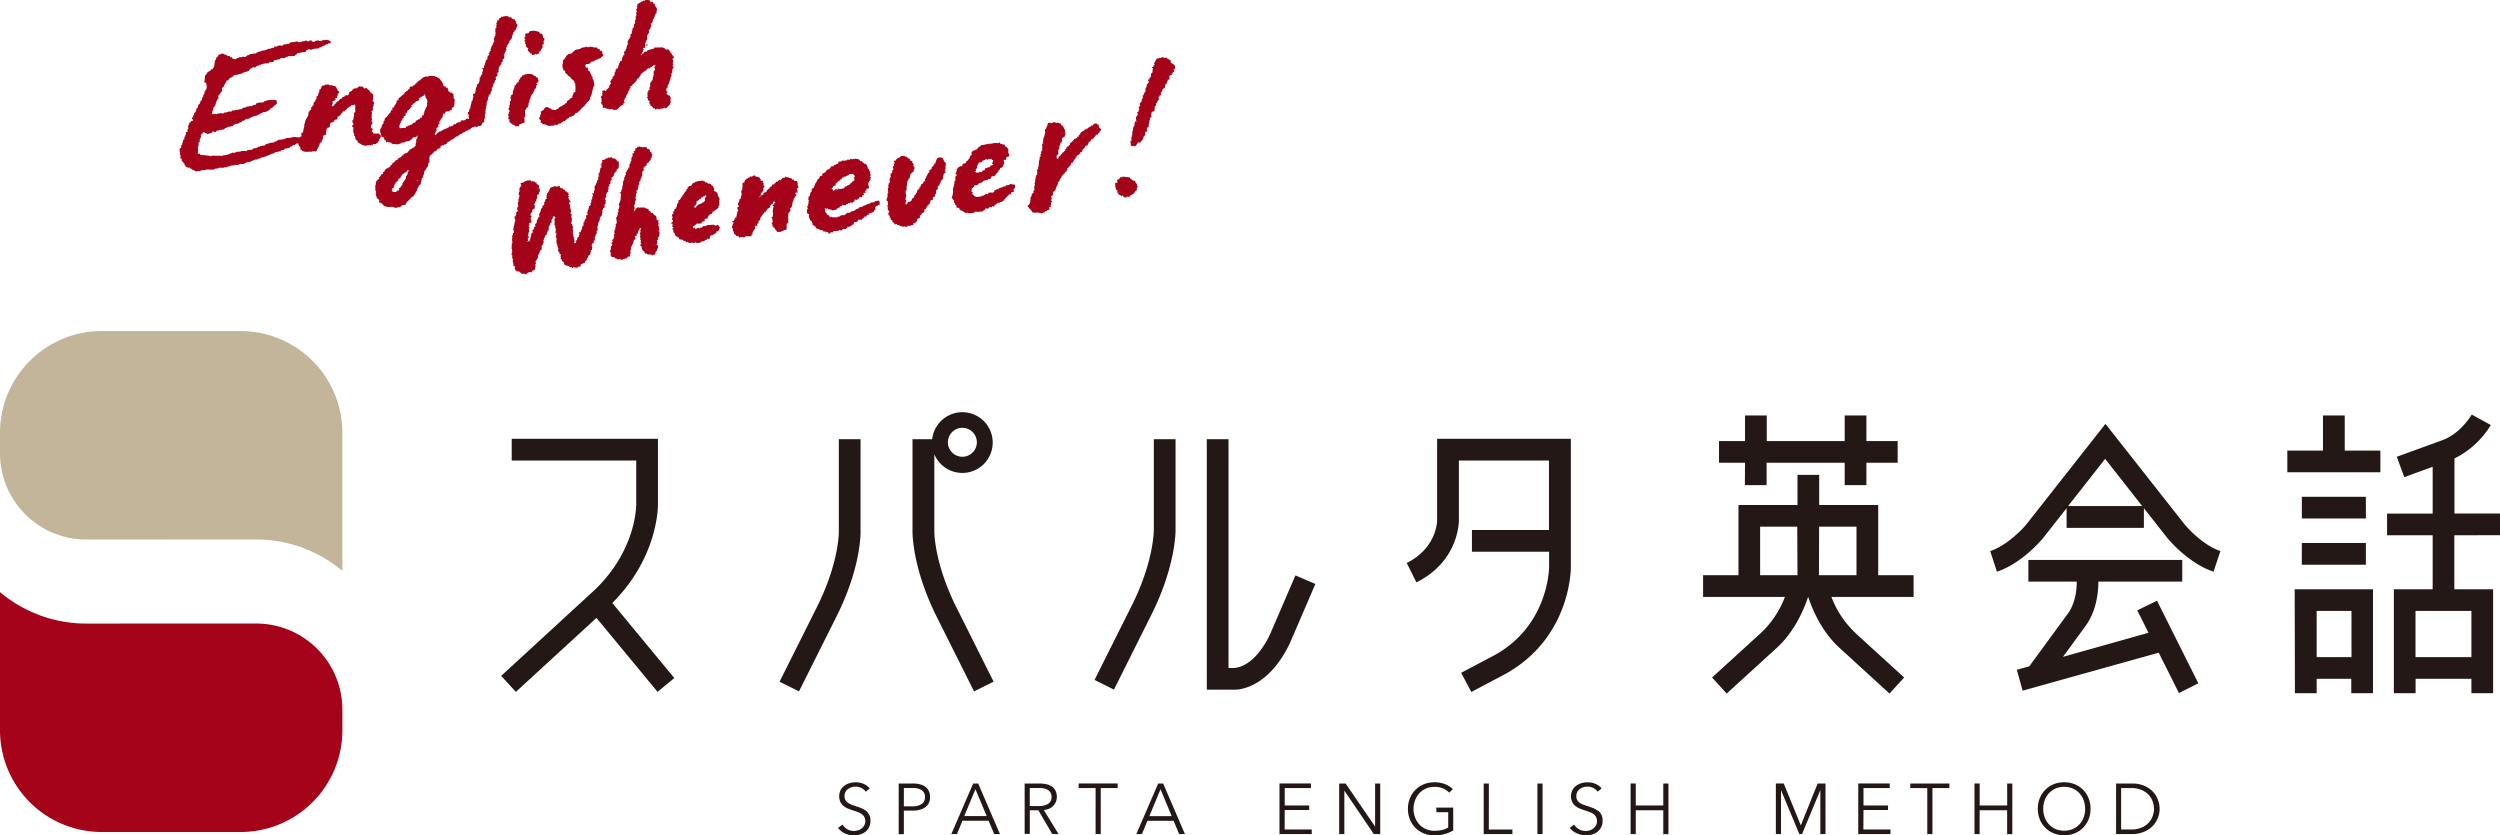 <svg xmlns="http://www.w3.org/2000/svg" viewBox="0 0 635.61 212.38"><defs><style>.cls-4{fill:#a50319;fill-rule:evenodd}</style></defs><g id="レイヤー_2" data-name="レイヤー 2"><g id="背景"><path d="M21.9 137.17A21.91 21.91 0 010 115.31v-5.37a25.88 25.88 0 0125.83-25.77h35.39a25.88 25.88 0 0125.83 25.77v35.22a34 34 0 00-21.91-8z" fill="#c3b599"/><path d="M65.14 158.53a21.91 21.91 0 0121.91 21.86v5.37a25.87 25.87 0 01-25.83 25.77H25.83A25.87 25.87 0 010 185.76v-35.22a34 34 0 0021.9 8z" fill="#a40319"/><path d="M155.68 153.31l15.76 19.08-4.26 3.51-15.53-18.8-20.49 18.8-3.74-4.06L151.18 150c10.7-10.23 10.59-21.55 10.58-22v-10.91H130.1v-5.52h37.18v16.37c.02.48.23 13.52-11.6 25.37zm63.11-18.26v-23.39h-5.52v23.46c0 .07.13 7.84-5.6 19.28l-9.47 18.91 4.94 2.47 9.47-18.91c6.39-12.66 6.19-21.52 6.18-21.82zm73.9 21.33c6.34-12.65 6.2-21.52 6.19-21.82v-22.9h-5.53v23c0 .08.07 8-5.6 19.29l-9.47 18.91 4.94 2.47zm106.69-44.81h-34v20.8c0 .28-.17 7-7.73 10.76l2.47 4.93c10.72-5.33 10.79-15.28 10.79-15.69v-15.28h22.9v17.66h-19.58v5.52h19.62v3.93c0 .14-.1 14.75-13.8 22.33l-8.56 4.53 2.58 4.87 8.61-4.55c16.58-9.17 16.7-26.47 16.7-27.19zm-76.5 49.74c-4.06 8.44-8.73 8.47-9.09 8.52h-1.44v-58.17h-5.53v63.68h6.8c.35.06 8.44.41 14.29-11.74l6.52-15.13-5.07-2.18zm-75.23 14.47l-9.47-18.91C231.85 144.21 232 135.35 232 135v-23.34h5a7.72 7.72 0 11.55 3.84v19.55c0 .13-.07 8 5.6 19.35l9.47 18.91zM241 112.44a3.68 3.68 0 103.68-3.67 3.68 3.68 0 00-3.68 3.67zm202.62 10.9h5.53v-5.7H469v5.7h5.52v-5.7h7.95v-5.51h-7.95v-6.5H469v6.5h-19.81v-6.5h-5.53v6.5h-6.61v5.51h6.61zm28.06 37.57l12.44 11.34-3.73 4.08L468 165c-4.58-4-7.06-9.6-8.29-13.25-1.23 3.65-3.71 9.23-8.32 13.28L439 176.33l-3.72-4.08 12.41-11.31a24.42 24.42 0 006.12-9.18H433v-5.52h9V128.4h15v-7.66h5.52v7.66h15v17.84h9v5.52h-20.89a24.23 24.23 0 006.09 9.15zm-14.74-27h-9.44v12.33h9.5zm5.52 12.33H472v-12.33h-9.5zm102.06-6.13l-1.74 5.24c-6.49-2.16-11.56-8.34-11.77-8.6l-5.94-7.55v5h-19.65v-5l-5.92 7.52c-.23.29-5.3 6.47-11.79 8.63l-1.71-5.24c4.13-1.37 8.06-5.4 9.22-6.83l20.08-25.52 20.11 25.55s4.22 5.16 9.15 6.8zm-19.88-11.45l-9.42-12-9.42 12zm-1.25 26.52l2.85 5.7L524.5 167l5.47-7.48c2.89-3.75 3.51-8.39 3.53-11.65h21.33v-5.51H515.7v5.51H528c0 2.41-.44 5.78-2.41 8.34l-9.65 13.19-3.18.89 1.49 5.31 34.59-9.66 5.14 10.26 4.94-2.47-10.51-21zM624 136.09v13.72h9.86v26.43h-5.52v-3.66h-14.19v3.66h-5.53v-26.43h9.87v-13.72H606.9v-5.51h11.59v-11.9l-7.22 2.63-1.9-5.18L621 111.9c4.69-1.74 7.4-6.46 7.43-6.5l4.84 2.66a22.36 22.36 0 01-9.24 8.5v14h11.59v5.51zm-9.87 19.24v11.74h14.21v-11.74zm-18-49.7h-5.53v8.93h-9.06v5.51h23.66v-5.51h-9.06zm5.38 20.68h-16.28v5.51h16.29zm-16.29 17.27h16.29v-5.52h-16.28zm-1.81 6.23h19.91v26.43h-5.52v-3.66H589v3.66h-5.53zm5.59 17.26h8.85v-11.74H589zM248.7 199.2l5.53 12.85h-1.46l-1.42-3.38h-6.65l-1.4 3.38h-1.43l5.56-12.85zm2.16 8.28l-2.86-6.83-2.84 6.83zm14.51-1.55l3.76 6.12h-1.6L264 206h-2.18v6h-1.31v-12.8h3.78a8 8 0 011.75.18 4.14 4.14 0 011.4.59 2.8 2.8 0 01.92 1.07 3.46 3.46 0 01.33 1.59 3.2 3.2 0 01-.26 1.29 3.24 3.24 0 01-.69 1 3.36 3.36 0 01-1 .68 4.27 4.27 0 01-1.37.33zm-1.31-1a4.37 4.37 0 002.43-.57 1.94 1.94 0 00.86-1.72 2.2 2.2 0 00-.24-1.07 1.92 1.92 0 00-.65-.71 2.93 2.93 0 00-1-.39 6.06 6.06 0 00-1.33-.13h-2.32v4.59zm-27.9-3.8a3.54 3.54 0 01.31 1.51 3.44 3.44 0 01-.32 1.52 3 3 0 01-.89 1.07 4 4 0 01-1.38.64 6.7 6.7 0 01-1.79.22h-2.29v6h-1.31V199.2h3.63a7 7 0 011.78.21 3.9 3.9 0 011.38.64 2.87 2.87 0 01.88 1.07zm-1 1.51a2 2 0 00-.83-1.75 4.12 4.12 0 00-2.32-.55h-2.21V205h2.2a3.9 3.9 0 002.35-.6 2 2 0 00.81-1.77zm39.08-2.27h4.31v11.69h1.31v-11.7h4.3v-1.16h-9.92zm116.64 11.69h1.31V199.2h-1.31zm32-7.28h-7v-5.58h-1.31v12.85h1.31V206h7v6.08h1.31V199.2h-1.31zm-16.74 1.28a4.93 4.93 0 00-1.22-.66c-.46-.17-.91-.33-1.35-.47l-1.05-.36a4 4 0 01-.89-.47 2.12 2.12 0 01-.62-.68 1.91 1.91 0 01-.24-1 2.25 2.25 0 01.89-1.83 3 3 0 01.89-.44 3.32 3.32 0 011-.15 3.24 3.24 0 011.58.36 3 3 0 011.07.93l1-.83a3.81 3.81 0 00-1.4-1.1 5 5 0 00-2.24-.46 5.09 5.09 0 00-1.43.2 4 4 0 00-1.33.63 3.36 3.36 0 00-1 1.11 3.62 3.62 0 00-.08 3.06 3.06 3.06 0 00.8 1 4.18 4.18 0 001.1.66c.42.17.83.32 1.26.46s.8.26 1.18.4a4.07 4.07 0 011 .5 2.25 2.25 0 01.7.74 2.22 2.22 0 01.26 1.11 2.16 2.16 0 01-.26 1.08 2.67 2.67 0 01-.67.78 2.89 2.89 0 01-.92.48 3.52 3.52 0 01-1 .15 3.29 3.29 0 01-1.77-.46 3.43 3.43 0 01-1.18-1.15l-1.12.83a4.54 4.54 0 001.9 1.42 5.15 5.15 0 001.11.36 5.71 5.71 0 001.16.12 5.64 5.64 0 001.52-.22 4.11 4.11 0 001.34-.67 3.49 3.49 0 00.95-1.16 3.42 3.42 0 00.37-1.66 3 3 0 00-1.23-2.62zm-186.1 0a4.93 4.93 0 00-1.22-.66c-.45-.17-.9-.33-1.35-.47l-1-.36a4 4 0 01-.89-.47 2.15 2.15 0 01-.63-.68 2 2 0 01-.23-1 2.25 2.25 0 01.24-1.07 2.29 2.29 0 01.65-.76 2.85 2.85 0 01.89-.44 3.47 3.47 0 012.55.21 3.1 3.1 0 011.07.93l1-.83a3.73 3.73 0 00-1.4-1.1 4.9 4.9 0 00-2.23-.46 5.21 5.21 0 00-1.44.2 3.93 3.93 0 00-1.32.63 3.39 3.39 0 00-1 1.11 3.67 3.67 0 00-.07 3.06 3 3 0 00.79 1 4.41 4.41 0 001.11.66c.41.17.83.32 1.25.46s.81.26 1.19.4a4.45 4.45 0 011 .5 2.13 2.13 0 011 1.85 2.06 2.06 0 01-.27 1.08 2.53 2.53 0 01-.67.78 2.79 2.79 0 01-.92.48 3.46 3.46 0 01-1 .15 3.31 3.31 0 01-1.77-.46 3.48 3.48 0 01-1.17-1.15l-1.13.83a4.54 4.54 0 001.78 1.43 5.53 5.53 0 001.11.36 5.81 5.81 0 001.17.12 5.57 5.57 0 001.51-.22 4.16 4.16 0 001.35-.67 3.61 3.61 0 00.95-1.16 3.54 3.54 0 00.37-1.66 3.21 3.21 0 00-.35-1.58 3.1 3.1 0 00-.89-1.05zm129.57 4.09l-7.49-10.94h-1.64v12.85h1.31V201l7.49 11.05h1.63V199.2h-1.3zm28.92-10.94h-1.31v12.85h7.3v-1.16h-6zm-82.8 0l5.53 12.85h-1.46l-1.42-3.38h-6.65l-1.4 3.38h-1.43l5.56-12.85zm2.16 8.28l-2.83-6.83-2.84 6.83zm28.74-1.55h6.23v-1.16h-6.23v-4.41h6.67v-1.17h-8v12.85h8.2v-1.16h-6.89zm38.57.55h3v3.9a5.34 5.34 0 01-1.47.6 7.85 7.85 0 01-2 .23 5.35 5.35 0 01-2.23-.45 5 5 0 01-1.68-1.21 5.4 5.4 0 01-1.06-1.78 6.19 6.19 0 010-4.27 5.55 5.55 0 011.06-1.79 5.05 5.05 0 011.68-1.22 5.35 5.35 0 012.23-.45 5.47 5.47 0 012.13.39 4.67 4.67 0 011.6 1.1l.9-.91a5.6 5.6 0 00-2-1.28 7.11 7.11 0 00-2.69-.46 7 7 0 00-2.66.5 6.41 6.41 0 00-3.54 3.54 7.07 7.07 0 00-.51 2.71 7.17 7.17 0 00.5 2.7 6.6 6.6 0 001.39 2.13 6.49 6.49 0 002.13 1.41 7 7 0 002.69.51 10.56 10.56 0 002.53-.31 8.59 8.59 0 002.27-.95v-5.8h-4.31zm92.65 3.36l-4.35-10.65h-2v12.85h1.31v-11.16l4.66 11.16h.69l4.65-11.16v11.16h1.31V199.2h-2zm15.93-3.91h6.24v-1.16h-6.24v-4.41h6.67v-1.17h-8v12.85h8.19v-1.16h-6.89zm11.89-5.57H490v11.69h1.31v-11.7h4.31v-1.16h-9.92zm24.65 4.41h-7v-5.58H502v12.85h1.31V206h7v6.08h1.31V199.2h-1.31zm20.68-1.86a7.07 7.07 0 01.51 2.71 7 7 0 01-.51 2.7 6.35 6.35 0 01-3.53 3.54 7.22 7.22 0 01-5.33 0 6.43 6.43 0 01-3.53-3.54 7 7 0 01-.51-2.7 7.07 7.07 0 01.51-2.71 6.43 6.43 0 013.53-3.54 7.35 7.35 0 015.33 0 6.35 6.35 0 013.53 3.54zm-.87 2.71a6.31 6.31 0 00-.36-2.13 5.38 5.38 0 00-1.06-1.79 5.05 5.05 0 00-1.68-1.22 5.73 5.73 0 00-4.45 0 5.05 5.05 0 00-1.68 1.22 5.55 5.55 0 00-1.06 1.79 6.51 6.51 0 000 4.27 5.4 5.4 0 001.06 1.78 5.17 5.17 0 001.68 1.21 5.73 5.73 0 004.45 0 5.17 5.17 0 001.68-1.21 5.23 5.23 0 001.06-1.78 6.33 6.33 0 00.38-2.14zm18.28-2.81a6.3 6.3 0 01-1.57 7.62 6.71 6.71 0 01-2.19 1.21 7.46 7.46 0 01-2.4.4H538V199.2h4.28a7.74 7.74 0 012.4.4 6.71 6.71 0 012.19 1.21 6.27 6.27 0 011.56 2.01zm-.78 2.81a5.43 5.43 0 00-.36-1.95 4.84 4.84 0 00-1.06-1.67 5.24 5.24 0 00-1.79-1.19 6.58 6.58 0 00-2.54-.46h-2.6v10.53h2.6a6.4 6.4 0 002.54-.46 5.22 5.22 0 001.79-1.18 4.79 4.79 0 001.06-1.68 5.42 5.42 0 00.38-1.94z" fill="#231815"/><path class="cls-4" d="M166 .86l.56.13c-.07.22 0 .1-.12.22.08.32.19.33.33.57h.11l-.12.22.23-.11v.57h.22c-.13.13 0 0-.22.11v.34h-.11c-.06.19.13.42.1.45l-.34.11v.33h-.12V4h-.11l.11.22-.23.11v.34h-.11v.22H166v.56h-.11l-.12.44-.34.11.11.34h.11l-.36 1h-.11v.23l-.23.11.1.78h-.23c-.06.3-.31.55-.35.78v.11h.11l-.12.34a.3.3 0 01.11.34h-.12v.23h-.11l-.24.67h-.1c-.07.21.07.17.11.23v.11H164c0 .22.06.14.11.23v.11H164v.45c-.09.13-.46.12-.57.21v.11c.19.13.15.08.22.34h-.23c.06.2.19.36 0 .56h-.22c0 .16.16.19 0 .44 0 0-.42.18-.34.22h.14v.11h.11V14h.12v-.11h-.12l.12-.23h.34c.11-.45.33-.56.91-.54v-.23a9.16 9.16 0 011.81-.52v-.27l2.25-.07v.12h.22v.11l.23-.11v.23c.3.35.59.2 1 .13v.23h.22V13l.33.12-.12.34c.36.09.41.16.44.57h.23v.23c0 .08.36.1.22.45 0 .08-.42.14-.35.44l.22.12-.12.45h.12c0 .06-.18.3-.13.56a.29.29 0 01.11.34l-.23.1c-.1.19.42.07.33.46h-.11v.22H171l-.13 1 .11.11-.34.22a1.87 1.87 0 01.1.68h-.12v.23h-.11c-.16.3 0 .33 0 .56h-.12c-.12.21-.08.12 0 .33h-.23l.11.22h-.11v.34h-.11v.33l-.22.11c-.15.23 0 .5-.13.79l-.23.1v.34h-.12v.11h.11l-.11.34h.22c.12.13.08.22.1.45l-.34.11c.13.13 0 0 .23.12V24h.23v.11a.77.77 0 00.55.24l.11.45h.11l-.13.9c0 .14.2.21.1.45l-.22.11.1.22h-.11l-.12.34H170V27h-.22v.23h-.23v.23l-.45.1v-.22l-.34.1v.11h-.23v.11l-.33-.12v.12h-.34v.11l-.23-.11v.11l-.67-.13-.12.22h-.22l-.11-.34-.34.11v-.12c-.16-.11-.31-.16-.11-.33h-.34v-.23h-.34v-.45h-.22a1.48 1.48 0 010-.78c-.2-.11-.17-.16-.44-.23V25l-.23-.12.12-.34h.11c0-.19-.1-.2-.1-.23v-1h.22c0-.23 0-.32.12-.44h.23l-.11-.34h.11c0-.11-.13-.12 0-.45h.11v-1h.12v-.22l.23-.11v-.23l.23-.1.12-.79a1.05 1.05 0 00.23-.22h-.22c.08-.32.21-.32.35-.56h-.23l.13-.9.34-.1v-.12h-.11v-.45h-.11c-.09-.43.19-.35.23-.44v-.34h-.12v.11H166v.22h-.23V17h-.34c-.23.67-.34.2-.79.43l-.46.55h-.23v.11c-.34.2-.08-.09-.34.22h-.11v.22h-.22l-.35.44h-.11v.33h-.11c-.21.37-.34.66-.8.77v.34c-.36.24-.2.53-.68.66-.13.46-.08.11-.35.33v.11h-.11v.22h-.11c-.15.16-.06.15-.34.22-.06.39-.13.21 0 .56H160l.1.34-.23.1v.23l-.23.11.11.34-.23.1V24l-.23.11v.22h-.11v.22h-.11l.11.23-.23.1-.35.9h.11l.1.34-.34.1.11.12-.11.22a1.87 1.87 0 01-.68.32c-.09.31 0 .25-.35.33v.23h-.22v.23l-.34.1v.12l-1.12.09.11-.23h-1.23v-.15l-.34.1v-.11h-.3v-.12h-.23v-.11a.17.17 0 00-.23.1l-.34-.11a2 2 0 01.13-.45h-.12v-.23l-.23-.11v-.23h-.11c-.12-.36.16-.54.12-.78h-.11A1.21 1.21 0 01153 25l-.23-.11v-.34l.23-.11v-.24h.11v.11h.11a1.2 1.2 0 01-.1-.67h.12v-.11h-.11v-.45l.68-.1.11.23h.11v-.12c.29-.24.12-.42.58-.55v-.22h.22l.12-.44-.11-.12.23-.1.12-.34h.11c.07-.17-.22-.46-.09-.79h.11c.1-.2.07-.31.23-.45h.23V20h-.11l.12-.56h.22c.08-.35.18-.23.23-.34v-.44h.12l-.11-.34.23-.11a.76.76 0 000-.56h.22v-.22h.3c.08-.34.19-.24.23-.33l-.11-.23h.12v-.34h.11v-.22h.11l-.11-.23.23-.1.12-.45.45-.1a2.36 2.36 0 01.13-1h.12v-.34h.12c.13-.12 0 0 .22-.1l-.09-.9.35-.09.12-.56h.11l.13-.67h.11l-.11-.33h.23v-.79l-.11-.11.23-.11v-.22h.12V10h.11l.12-.34h.23l-.11-.12V9.4h.11v-.67l.35-.22v-.67h.11v-.23h.11l-.11-.34.34-.22.13-.9h.11c.14-.21.09-.13 0-.34h.23v-.09h-.11v-.56h.11v-.22h.12l-.1-.79h.22L161.76 3h.24c-.08-.18-.3-.38-.21-.67h.11v-.2h.1v-.44h-.11v-.12h.11v-.44c.32-.08.26 0 .35-.33l.45-.11.12-.22.45-.1.11-.23.34.12V.15h.22V0a2.52 2.52 0 011.23.14v.15h.11v.34h.12c.14-.21.11-.18.45-.21.09.13 0 0 .11.11zm-28.82 7.31v.33a1.51 1.51 0 01.79.24l-.12.34h.22v.56l.33.12v.56l-.22.11a2 2 0 010 .9h-.22l-.12.33h.11v.45h-.11v.22l-.22.11-.12.45-.35.22c-.09.12-.1.48-.23.55h-.23v.11h-.22v.11c-.14 0-.2-.19-.45-.12v.11l-.68.1c-.07-.16-.12-.12-.22-.23v-.22l-.33.1v-.22a1.35 1.35 0 01-.66-.8.86.86 0 00.23-.33h-.11c-.1-.13-.26-.13-.33-.23v-.22l-.22.11v-.57c.27-.16-.15-.08-.22-.22s.16-.35.12-.45a2.73 2.73 0 01-.33-.34.85.85 0 00.45-.33l-.22.11V10h-.11v-.34h-.11c-.07-.24.28-.13.34-.22l-.11-.22.12-.11h-.11v-.45h.12c.37-.46.28 0 .67-.21l.46-.56h.57v-.1a5.14 5.14 0 011.84.38z"/><path class="cls-4" d="M164.3 11.28l.44.12v.22l-.11-.11-.34.1zM84 10.39l.1.45H84v.22a.7.7 0 00-.56 0l-.11.23-.23-.12v.11h-.22v.11h-.22l-.12.23h-.34c-.44.2-.3.4-1 .43v.22l-1.8.19v.12h-.22v.11c-.18 0-.55-.25-.89-.13v.12H78l-.35.56h-.78v.11h-.56l-.11.23-.11-.12-.57.1v.23c-.31.07-.35.18-.57.32v.11l-1.8.08v.11l-.68.22v.11h-1v.11h-.23l-.12.22-1.35.2c-.17.53-.36.5-1 .54h-.33l-.12.22c-.26.15-.38 0-.45 0l-.12.22-.35-.25-.12.22-.22-.11v.11h-.23v.12h-.45l-.12.22-.26-.12-.11.22-.68.1v.12c-.13.12 0 0-.12.22h-.67v.11l-.23-.12-.12.34-.33-.12v.11h-.11v.22h-.11l-.35.44L63 18l-.12.22-.78.09v.12l-.45.1v.11h-.25v.11l-.78.1v.11h-.22V19l-.9.09-.35.44h-.22l-.12.22-.45.11V20c-.36.29-.21.48-.8.54-.14.7-.6.9-.7 1.56-.32.08-.26 0-.35.33h-.11l.1.79h-.12a2.08 2.08 0 00-.46.77h-.22v.22l-.23.11c0 .06.09.67.1.79-.31.08-.25 0-.34.33-.41.44-.32 1.46-.82 1.78v.11l-.23-.11v.11h.11s-.11.61-.12.79h-.23c.19.54 0 .44-.13.9h.79v-.11l.56.12v-.11h.23v-.12l.33.12v-.11H56v-.12c.16 0 0 0 .11.12h.12v-.11c.18 0 .12.17.22.23s0-.09.11-.11H57v-.23h.67v-.11H58v-.12h.9v-.22l.45-.11a.19.19 0 00.22.12v-.11h.22V28l1.81-.3v-.23l1-.2v-.11h.22v-.11l.34.12.12-.23a1.46 1.46 0 00.89 0v-.11a2.76 2.76 0 01.9-.21l.12-.44.22.11s.06-.17.23-.22v.11h.11v-.12H66V26l.33.12.34-.11.11.11V26H67l.12-.23h.33v-.11h.23v-.11h.45v-.11h1.35c.16 0 0-.11.11-.11v.12h.68a5.68 5.68 0 00.2.9h-.22c-.13.43-.26.33-.57.55l-.23.33c-.41.27-.76.23-.92.77a1.65 1.65 0 00-.68.32v.11l-.22-.11v.11l-.78.1v.11h-.22a3.35 3.35 0 01-.91.44v.22h-.23c-.14-.06 0-.07-.11-.12l-.11.22-.79.1-.12.22H64c-.05 0-.08.16-.23.22s0-.08-.11-.12l-.12.22a2.54 2.54 0 01-1.13.21v.22c-.31.05-.73.44-.9.21V31a4.4 4.4 0 00-.9.32v.12l-.9.09v.11l-.34.11-.23.33h-.45v.11h-.59v.12h-.23v.11h-.11v-.11h-.11v.22c-.26 0-.3 0-.46.1v.12H57l-.12.22-.33-.11V33H56v.11h-.11V33h-.11l-.12.22-.56-.13.11.23h-.23l-.11.22c-.33.15-.57-.21-.79-.13l-.34.44h-.45v.11H53v.12c-.38.11-.34-.19-.45-.24h-.44v-.11c-.22-.09-.29 0-.45-.12v.11c-.2.13-.15.07-.23.34h-.23v.23H51l.11.12-.11.22h.11v.34l-.22.1v.34h-.11v.67l-.34.22.1.68h-.11v.34h-.11v1.57h-.11V39l.68.13v.22l1 .13a.19.19 0 01.23-.1v.11l1.35.14v.11h.11v-.11c.72-.14 1.74.06 2.36-.07l.45.12v-.11h.34v-.11h.67v-.11h.44v-.05H58v-.1h.34l.12-.22h.45v-.11h.22v-.11a.18.18 0 01.23.12l.56-.11.12-.22.33.12v-.11h.79v-.11a4.43 4.43 0 011.57 0v-.22l1.46-.2.23-.33h.68v-.11h.22v-.11h.22l.12-.23.33.12.12-.22 1.35-.2.12-.33a3.27 3.27 0 001.13-.32l1-.09.12-.22.56-.1.12-.23h.22v-.11l1.35-.09v-.11l.57-.1v-.15l1.45-.1v-.1h.33v-.1l.33.12v-.11l1.46.14.12-.23h.33v-.11h-.11l.12-.11v-.12h-.11l.12-.67h.34a8.85 8.85 0 01.37-1.68l-.11-.34h.12v-.22h.11l-.11-.23h.12l.12-.68h.11v-.23l.22-.11-.1-.22h.22l-.1-.18.23-.11v-.23h.12l.13-1.12c.46-.12.13 0 .34-.33l.23-.1v-.23h.11l-.11-.34.34-.21v-.23l.34-.22v-.56s.07 0 .12-.22l.34-.11c0-.15 0 0-.11-.11l.34-.55h.12l-.07-.15v-.56h.33c.06-.32.3-.83.13-1h.34v-.12h-.11v-.52h.23a5.2 5.2 0 00.47-1l.67-.1.12-.22.33.12v-.11h.68l.11.23.67-.1v.11c.65.21.79 0 1.11.59h.11l-.11.22h.11c.18.36.1.55.55.69v.45l-.34.1v.45h-.11v.11h.11v.11l-.23.11.11.34-.34.11v-.11h-.11v.45c-.12.2-.56.34-.8.44 0 .12.2.32.1.56l-.22.11v.11h.11a3.76 3.76 0 00-.12.45h.22c.17-.27.16-.07.34-.22s0-.41.57-.55v-.33h.11c.2-.22.27-.09.46-.22l.11-.22h.12l.11-.33h.34l.35-.45.45-.1.12-.33h.11c.15.06 0 .07.11.11l.12-.22.44.12v-.11h.11V24l.23-.11-.11-.34a2.63 2.63 0 01.8-.43c.12-.42.37-.37.57-.67l.34.12v-.22l.45.12c.08-.31 0-.25.34-.33V22h.23v-.11h.11V22h.67l.33.46c.23.11.3-.07.34-.11s0 .11.11.12l.34-.11v.12c.14.1.1.07 0 .22h.34v.11c.24.21.42.22.43.68h.34v.11c.12.13 0 0 .11.23l.33.12a3.91 3.91 0 01-.15 1.79h.12c.24.32.3.07.32.68h-.22c.21.62 0 .37-.13.78v.9h-.22c-.07.27-.13.24-.24.44l.23-.11V29c-.17.2 0 .5 0 .9l-.22-.12v.12c.47.34 0 .6.2 1.12l.22.12c0 .2-.41.63-.46.78v.56c.2.11.17.16.44.23 0 .4-.16.44-.24.78.33.09.37.14.44.46h1.46v.22h.22v.22h.22c0 .6-.15.61-.36 1h-.11v.45h-.11c-.19.35-.26.56-.69.66v.11h-.33c-.16.05 0 .11-.12.11 0 0-.09-.16-.22-.11l-.12.22h-.39V37l-.56-.12V37l-.22-.11a1.53 1.53 0 01-1.13.09l-.11.11v-.23a.85.85 0 01-.55-.12v-.14h-.23l-.1-.22-.23.1-.11-.22-.33-.12.11-.11-.11-.34c-.26-.07-.2 0-.33-.23h-.11l-.1-.79-.22-.12v-.45H90v-.22h-.11a3.92 3.92 0 010-1.46c-.36-.1-.33-.13-.33-.56.47-.23.17-.12.35-.56l-.23.11v-.45h-.11v-.36h.22l.13-.79H90l-.11-.33h.12v-.78l.34-.22a.15.15 0 00-.1-.22c0-.16.09 0 .11-.11s-.09 0-.11-.12l.12-.22h-.07c-.11-.52.21-.61 0-1h-.11v-.12h.12c-.17-.18 0-.06-.34-.11v.11l-.68.1-.23.33H89V27c-.14-.18-.11.21-.11.22h-.23c-.2.3-.45.25-.57.67-.33.07-.37.11-.46.44h-.45c-.1.12 0 0-.11.11v.33h-.27a1.26 1.26 0 01-1 .88v.56c-.15.07-.17.18-.23.22h-.12v-.13c-.15-.18-.12.21-.12.22H85v.34c-.4.09-.43.27-.91.32-.07.3-.22.31-.23.33l.1.56-.22.11v.23l-.56.1v.22H83v.56h-.1l.1.34h-.11v.56c-.08.12-.56.15-.68.32s0 .51-.13.78H82v.34h-.11a1.06 1.06 0 00-.12.56h-.34v.11h.11c.21.1-.23.11-.23.11-.09.85-.64 1.24-.82 2l-.34.1a.21.21 0 00-.22-.11s0 .11-.23.1l-.22-.11v.11a.79.79 0 01-.68 0l-.34.21-.11-.22c-.15 0 0 .08-.11.11h-.79v-.11h-.12v.11h-.11l-.11-.23h-.33v-.12L76.4 38l-.09-.67-.23-.12a1.22 1.22 0 01-.21-.68l-.56-.12c.06.31.09 0 0 .34-.16 0 0-.09-.11-.12-.1-.21-.12.22-.12.22h-.56v.23l-.22-.12V37c-.13.13-.05 0-.12.22-.56.06-.38.21-.68.44l-.22-.12v.12H73v.11h-.56l-.23.34-.79.09v.23l-1.57.3v.12a3.3 3.3 0 01-1.13.31v.23c-.53 0-.55.17-.9.31l-.57.11v.11h-.22v.12l-.33-.12V40h-.23l-.11.22H66v.11h-.34v.11h-.23v.12h-.67v.12l-.46.1v.11l-.22-.11V41l-.33-.12.11.23-1 .09v.11l-.56.1-.12.23-1.12.09v-.12H61l-.12.22h-.22v.11H60s0-.23-.11-.11V42l-1.24.09v.11h-.22v.11H58v.11h-.1v-.11h-.11l-.12.22H57v.11h-1.35v.11h-.34v.11h-.67V43h-.22v.12h-1v.11l-.25-.23v.12h-.79v.11h-.11v-.11h-.11v.11h-.9v.11l-.57.1v.12h-.11v-.11l-.34.11c-.15 0 0-.14-.11-.12v.12h-.45v-.12l-.22.11v-.25c-.3-.06-.32-.17-.56 0v-.23l-.66-.35v-.22c-.12-.2-.12.22-.12.22l-1-.36.12-.33h-.34v-.33h-.1l.11-.22h-.11c-.12-.13 0-.05-.22-.12-.07-.26 0-.21-.22-.34v.11c-.15.17-.11-.21-.11-.22h-.11l.11-.12-.1-.45-.34-.12a3.16 3.16 0 00.13-.78h-.22c0-.27.12-.35.12-.45l-.11-.11.11-.11-.22-.12c0-.19.11-.2.12-.22 0-.26-.11-.34-.11-.34l.12-.45H46l.12-.45H46v-.12h.11v-.23l.23-.11v-.33a1.83 1.83 0 00.24-.9h.22l.13-.45h-.12v-.11h.11v-.23l.23-.1-.11-.23.23-.11v-.67l.45-.11-.1-.56.23-.11V32a3.51 3.51 0 00.36-.89h.22l.23-.33c.35-.22.28.2.46-.33-.12-.07-.42-.22-.33-.46h.11v-.23h.22a1 1 0 01.12-.56h.12v-.45l.45-.33-.11-.23.23-.1V28h-.11c0-.15.05 0 .11-.11v-.33h.11c.13-.13 0-.05.23-.11a1.35 1.35 0 01.36-1l.22-.11-.11-.23L51 26l-.1-.34h.33v-.11h-.11c-.21-.1.23-.11.23-.11a1.66 1.66 0 01.24-.9h.11v-.45h.11v-.22H52a.36.36 0 00-.1-.45v-.12h.22c.14-.13 0-.26.13-.45l.22-.11.13-.89h-.11l.12-.45h-.11v.11c-.1.21-.11-.23-.11-.23l.11-.22L52 21v-.23h-.11c0-.19.11-.19.12-.22l.14-1.46h.22a3.51 3.51 0 01.47-.78c.37-.27.63-.11.79-.66H54v-.11h.12v-.34h.23V17h.11l-.1-.34h.22a2.42 2.42 0 00-.1-.45h.11v-.45h.11c0-.15 0 0-.11-.11v-.11h.12l-.11-.34.11.11.23-.1v-.11h-.11s.2-.4.23-.56h.23a2.83 2.83 0 01.35-.67.81.81 0 00.45-.1v-.11H57v.23a1 1 0 01.79.24v.11h.57l.21.34h.12v-.08l.33.12v.23a8.15 8.15 0 00.78.24c.2-.21.2-.1.45-.22v-.11h.44l.12-.23h.79v-.11c.35-.09.46.18.9 0v-.11h.22l.12-.23.56-.1.12-.22.9-.09v-.07h.68l.11-.23h.23v-.11h.22v-.11H66v-.11h.33V13h.23v-.11c.33-.15.43 0 .67 0v-.11h.22v-.11h.45l.12-.22.9-.1v-.11h.23v-.12h.11v.11l.45-.11v-.32h.11c.14.11.63 0 .9-.1v-.11h.34v-.11s.57.22.78.12l.23-.33.23.12v-.11h.56v-.12h.68l.12-.34c.11-.11.11.12.11.12.17.13.1-.18.11-.22h.68s0-.14.22-.11a.18.18 0 00.22.12v-.12h.22v-.11h.12v.11l.34-.1.11.22c.21.08.16-.07.23-.11s-.05.08.11.12.32-.13.45-.1l.11.11v-.22l.9-.1v-.11c.43-.12.5.25.66.24v-.06h.22v-.1a1.75 1.75 0 01.79-.1v.22l.67.13a1.22 1.22 0 011.24-.31s0 .14.22.11v-.11h.12a.17.17 0 00.22.12l.12-.22h.33v-.11l.34.12v-.11h.79v.11l.22-.1v.11a1 1 0 00.47.13zm67.93 1.77v.22a1.32 1.32 0 00.56.13v.33c.62.11.69.17.65.92h.23v.45c-.24.13-.25.25-.57.32v.23l-.67.21v.11h-.33v.11h-.34v.11h-.23l-.23.33h-.56l-.12.22h-.22v.22c-.33.07-.27.19-.34.22h-.78v.11c-.14.12-.05 0-.12.22h-.11l.1.34h.15v.34h.11v-.11h.34c.06.42.05.39.1.78a.65.65 0 01.55.58h.11l-.12.22.23.12v.22h.11v.34l.33.12v.11h-.11v.45h.22c0 .42.37 1.41.19 1.8l-.22.11v.45h-.11v.11l.11.11-.22.11v.45h-.11v.45h-.11v.11l.11.11h-.11v.23h-.12v.34l-.23.11v.22h-.12c0 .12.22.21.11.45h-.11a1 1 0 00-.24.44h-.22v.22h-.22a1.19 1.19 0 01-.35.55h-.11v.23l-1 .88c-.23.3-.14.44-.58.55-.08.27-.05.18-.23.33v.11h-.22v.11h-.33l-.69.77h-.34l-.11.22h-.57v.11c-.13.13 0 0-.11.22a.86.86 0 00-.46.22v.11h-.22l-.12.22h-.11l-.12.22h-.34v.12l-.34.1-.23.33-.68.1-.11.23h-.23v.11c-.15.06-.45 0-.45-.12h-.2v.23l-1.13.09V32l-.34.1-.11-.22-.22.1-.11-.22h-.34v-.11h-.33v-.11l-.45.1v-.11c-.29-.23 0-.26-.55-.35 0-.27.11-.31.12-.44s-.63-.42-.43-.91l.22-.11v-.56l.23-.11-.1-.67h.11a1.45 1.45 0 01.69-.44.82.82 0 011.13-.65v.11h.22v.11l.56.12v.23l1.12.13c.19-.27.4-.25.68-.43l.23-.34h.22l.12-.22h.34l.23-.33h.34v-.12c.24-.17.34-.35.68-.43v-.45c.39-.09.29-.23.68-.32v-.23c.32-.06.47-.45.68-.21v-.34l.35-1c.21-.1.18-.15.46-.22v-.22h-.11l.12-.23v-1.12h-.11v-.11h.11v-.07h-.11l.12-.34-.34-.12c0-.15.08.05.12-.11v-.11h-.1l.12-.23h-.23l.12-.22h-.34v-.11l-.55-.46v-.23l-.34-.11v-.12c-.31-.21-.45-.14-.55-.57-.72-.21-.35-.5-.65-.91-.1-.13-.33 0-.34 0s.09-.07-.11-.22c.09-.12.14-.11.23-.22l-.33-.12-.03-1.15h.11v-.45h.11v-.1h-.11v-.44c.38-.09.49-.28.57-.67h.23v-.34l.57-.44v-.11h.34c.48-.05.68-.13.8-.55a1.2 1.2 0 00.57-.33v-.11h.22v-.12h.67v-.12l.34-.1v.11h.11l.12-.22a3.33 3.33 0 011.25-.26v-.23c.21.09.34.29.67.24 0 0 0-.12.23-.11v.1h.11v-.1h.67v.1h.42v.11a.29.29 0 00.34-.1zm-15.75 7.11c.07.36.14.41.55.46V20h.11l-.12.22.22.12-.12.67h-.11v-.11l-.34.22v.11l.22.12v.22l-.22.11-.13.78-.23.11v.11l-.22-.12v.12h.11c.08.18-.18.58-.24.67h-.11l.1.34-.11.11c-.24.07-.1.11-.34 0v.11c.08.14.13 0 .11.12h-.11l-.12.34H135v.22h-.11V25h-.11v.23h-.12l-.13 1h-.22a1.56 1.56 0 01.1.56h-.23l.11.45-.34.11a1.16 1.16 0 00-.24.55h-.22v.45h.11v.11h-.11v.45s.14 0 .11.23h-.12v.34l.11.12-.23.1v.3h-.11c0 .19.1.19.11.23v.89h-.11v.11l-.57.1-.11.23h-.11v-.11l-.34.11a2.42 2.42 0 00-.24.56 3 3 0 00-.89 0l-.22-.34-.56-.13v-.22h-.33v-.11c-.13-.13-.05 0-.11-.23h-.22a1.75 1.75 0 010-.79h-.34l.13-.79h-.11v-.67l.23.11v-.11c-.25-.3.09-.43.23-.67h-.22v-.23l-.22-.11.12-.45h.12v-.67h.11c.16-.47 0-.57 0-1h.23l.12-.55h-.11v-.33h-.11l.12-.33h.15l-.1-.22.45-.33a1.84 1.84 0 000-.9h.22v-.57h.23v-.67l.46-.33v-.34l.23.12v-.34h.34l.13-.67h.11a.86.86 0 00.23-.56c.58-.15.3-.38.57-.55h.34V19h.23v-.11h.34v-.11l.22.12v-.11h1.13v.11l.45.12.22.34z"/><path class="cls-4" d="M83.45 27.79V28l.34-.1v-.23h-.11c-.13.13 0 .05-.23.12zm-7.55 7.26c.13.13 0 .05.22.12-.12-.17 0-.05-.22-.12zm55.59-28.9l-.22-.15c-.16-.25 0-.26 0-.56l-.27-.09V5a1.88 1.88 0 01-.89-.35l-.11-.22h-.22v-.11l-.45.1v-.23a2.45 2.45 0 00-1.57.09l-.22-.12v.11c-.23.06-.1 0-.23.11.14.08.12 0 .11.11l-.42.11c-.13.16 0 .26-.23.45v.11h-.33c0 .22-.09.45-.13.67h-.11c-.09.27.11.42.1.56h-.11v.79H126l-.12.45s.16.08.1.34c0 0-.15 0-.11.22h.13v.45h-.11c0 .15.07.3.1.45l-.22.11-.13.56h-.11l.11.22h-.11v.11a.3.3 0 01.11.34c0 .16-.14 0-.12.11h.12v.12h-.11c-.14.33-.19.58-.35.9H125v.34h-.11v.33h-.11v.34h-.11c0 .11.07.22.11.34l-.35.21.11.23h-.11c-.06.08-.22.2-.23.22v.11h.22c0 .17-.11.17-.12.44h-.3c-.05.33-.09.67-.13 1l-.35.21-.12.68h-.11v.23h-.11l.11.33-.23.11v.56l-.45.11v.22h.23c0 .22-.09.44-.13.67h-.11v.67h-.12a2.9 2.9 0 00-.35.78h-.22v.11h.09l-.12.22h.12v.11a.31.31 0 00-.12.34h.12v.11h-.11v.22h-.12v.34l-.46.33-.12.67h-.12v.22H121l-.14 1.12h-.11l.11.22c-.07.07-.5.1-.57.22s.07.77.1.9h-.23V25h.11l-.24.78h-.22c.21.33-.25 1.08-.26 1.9h-.23a1.82 1.82 0 01-.13.78H119c-.14.41.21.7.21.9v.11h-.12c0 .29.24.61.22.68h-.12v.11c-.36-.19-.41-.07-.79 0v.23l-.34.1c-.12-.08.05-.15-.11-.11l-.12.22h-.11v-.11h-.44l-.12.33H117v.22a1 1 0 00-.68 0v.11h-.22l-.23.33h-.45c-.12.15-.23.3-.35.44h-.33v.11h-.22v.11l-.34-.12-.12.33h-.22v.11h-.23v.11h-.34v.12H113v.11h-.22l-.12.22h-.33l-.12.23a.55.55 0 01-.45 0l-.12.22c-.35.22-.42.08-.57.55h-.22v.22l-.33-.12.24-.67h.11c0-.08-.07-.16-.11-.23h.24a1.74 1.74 0 00-.09-.67.77.77 0 00.34-.33h.22c0-.24 0-.35-.1-.45v-.17l.34-.11v-.78h.22a.8.8 0 01.12-.45h.11c0-.08-.07-.16-.1-.23h.22l.12-.22h.11c0-.29.09-.59.13-.89s.3 0 .45-.11l.24-.55 1-.1v-.22h.45c.14-.08 0-.31.12-.45a1.76 1.76 0 01.57-.55l.15-1.79-.22-.12-.1-.45h.11v-.11h-.11v-.68a.84.84 0 01-.44-.34h-.45v-.22h-.33V23h-.22l.12-.34h-.11c0-.11-.07-.23-.11-.34l-.22-.12v.12s-.44 0-.23-.12h.12v-.11l-.67-.24a2.79 2.79 0 00-.87-1.59V20l-.23.11v-.31a1.17 1.17 0 01-.56-.12v-.12l-.56-.12v-.11h-1.57v.11h-.34v.12h-.11v-.16h-.11v.11l-.33-.12v.23l-.34-.12v.11c-.26.17-.33.35-.68.44v.22h-.22v.22l-.33-.12v.23c-.3.08-.25 0-.34.33-.31.08-.26 0-.34.33h-.23v.23a1.27 1.27 0 00-.57.32v.12l-.68.1a1 1 0 01-.23.22v.45h-.33c-.08.27-.13.24-.24.44-.32.08 0 .06-.33 0v.22c-.22.06-.09 0-.22.11h-.12v.33h-.23l-.12.33-.22-.11v.22l-1 .77v.45l-.45.1c0 1-.52.92-.71 1.78h-.33l-.12.33a.17.17 0 01.11.23l-.46.21v.45l-.34.22-.12.34h-.22c-.12.52-.41.57-.69.89h-.11l-.13.68-.23.1c0 .12.07.23.11.34h-.22v.11h.12l-.12.34-.34.1.1.34H97l.11.23H97l-.12.45h-.23v1l.22.11-.11.11c0 .15.07.3.1.46h.12v.33c.09.14.44.14.56.24s.13.46.21.57.23.09.33.23h.11l-.11.22h.11v.23l.45-.11v.12h.12v-.11l.56.12v.11h.22c0 .07.07.15.11.22l1 .13v-.11h.11v.12h.56v-.11h.34v-.11h.34l.12-.22c.09 0 .91-.08 1-.1v-.22a2 2 0 001.13-.2l.12-.23h.22l.23-.22.12-.34.79-.09c.09 0 0-.15.34-.22v-.23h.12l-.13.89h-.23V36c0 .16.09 0 .11.12h-.11a1.42 1.42 0 00-.14 1l-.34.11v.22a1.45 1.45 0 00-.68.33v.11l-.57.1.11.23H104s0 .44-.12.22v-.11h-.11v.34h-.22v.23c-.61 0-.57.21-1 .31l.1.34h-.11v-.11c-.45.09-.4.36-.68.55l-.34.1-.12.22-.22-.11-.12.44-.45.11c-.12.41-.37.37-.57.66h-.23l-.12.44c-.28.07-.19.06-.34.22h-.11v.22c0 .08-.15.07-.23.22h-.22v.22h-.33v.11a.65.65 0 00-.58.55s-.43 0-.22.11h.11v.11l-.34.11-.12.33h.11v.11l-.34.1-.58.78h-.22l.1.46-.45.21v.23h-.22c-.08.33-.27.94-.13 1.12v.11l-.26-.17c0 .25.08.16.11.22v.12h-.12c0 .16.08 0 .12.12v1h.11v.23h.12l-.13.56h.11v.11h-.14l.1.56h.23l-.12.33h.11v.23h.33v.23h.22a2.37 2.37 0 00.11.45h-.12v.34h.45l-.12.22c.38 0 .45-.1.45-.1s.07.22.11.34l.66.57.23-.11v.11l.67.13a2.86 2.86 0 00.46-.1.19.19 0 00.22.11s0-.15.23-.1.8.36 1.23.24v-.11h.67v-.11l.45-.1v-.23l1.13-.26v-.34l1.6-1.65h.2l.23-.22v-.22l.34-.22V49l.23-.1v-.34h.2v-.34h.11V48h.12l-.11-.22.22-.11c0-.08-.07-.15-.1-.23h.22l.12-.34.34-.21c.12-.56.25-1.12.37-1.68.23-.07.1 0 .23-.11h.11c.1-.12-.09-.1-.11-.11v-.11h.11v-.45h.12c.11-.32 0-.64.12-.9l.23-.1v-.23l.22-.11.12-.44.23-.11v-.22h.12c.2-.43-.07-.42.12-.79h.09v-.23l.23-.11a.3.3 0 00-.11-.34.21.21 0 01.12-.22c0-.16-.08 0-.11-.11l.13-.9h.11l.23-.33h.23v-.12c.17-.15.15 0 .23-.33h.22v-.23c.08-.13.43-.13.56-.21l.46-.56.46-.1a2.26 2.26 0 01.11-.22h.23l-.11-.34.34-.1v-.23l.56.13v-.23a1 1 0 00.68-.21c0-.11.07-.22.11-.33l.34-.11.12-.22.22.12v-.12c.2-.12.16-.06.24-.33.73-.06 1-.6 1.47-.87h.34l.12-.23c.29-.19.2.13.34-.33l.56-.1v-.22l.45-.1v-.12h.34l.23-.33h.34v-.11h.22v-.12l.68-.21v-.22l.34-.11v-.11l.56-.1v-.11l.23.11v-.11h.18a.29.29 0 00.33.12v-.11h.22v-.11l.79-.1c.1-.35.27-.4.35-.78h.23V31h.23a1.33 1.33 0 010-.79h.11v-.34h.11c0-.11-.19-.39-.1-.67h.12v-.45h.11c0-.18-.11-.21-.11-.23 0-.25.13-.5.12-.56a.17.17 0 01-.11-.22h.12v-.34h.12c.07-.25-.15-.34-.11-.46l.23-.1c0-.19-.07-.38-.1-.57h.11v-.44h.11v-.23h.12l.13-1h.22v-.11h-.12l.12-.45h.34a3 3 0 01.25-1h.22a2.52 2.52 0 00-.21-.57h.22V22h.23v-.7c.23-.06.1 0 .23-.1h.11c0-.12-.07-.23-.11-.34h.12v-.22h.11v-.23l.22-.1c.08-.17-.1-.68-.1-.68l.46-.33v-.78l.35-.22a.3.3 0 00-.11-.34c0-.25.12-.22.12-.22v-.56l.22-.11-.1-.23h.11l.34-.44h.12v-.56s.25-.1.34-.22h.11l-.22-.46c.49-.21.54-.36.48-1.11h-.12v-.12h.11l.24-.78h.22l-.1-.34c.05-.11.27 0 .23-.33a.29.29 0 01-.11-.34h.11v-.22l.23-.11-.11-.34h.11l.35-.44h-.11v-.11h.22l.12-.34h-.11v-.22c.45-.11.15 0 .35-.33h.11v-.2l.23-.11v-.56h.11c0-.19.08-.37.13-.56h.22c-.46-.26.21-.61.24-.67V7.6h.34c-.07-.6.5-.93.28-1.45zm-27.57 37.42h-.22c0 .26-.13.89-.13.89h-.23l.11.22-.22.11v.56h-.11v.23l-.23.1v.23l-.23.11c0 .07.07.15.11.22h-.23l-.11.33h-.12V47l-.22.11v.33l-.22-.11v.33l-.34.11c0 .15 0 0-.11.11l.1.34s-.08 0-.11.22H101v.11s-.44 0-.23.11h.11v.11c-.4 0-.7.15-.9 0s-.25 0-.33-.34c-.13-.14-.09 0 0-.23h.11v-.34c.22-.06.09 0 .22-.11h.12v-.33h.11v-.22h.11v-.1c0-.06-.2 0-.11-.12h.23c0-.08-.07-.16-.11-.23h.22v-.33c.31-.08.26 0 .34-.33.61-.17.2-.32.47-.67l.34-.1c.19-.34.38-.67.58-1a1.2 1.2 0 00.56-.33v-.11h.22l.23-.22v-.11l.22.12v-.45h.12v.11h.12v-.11h.11zm2.43 2.43c-.2.09-.28-.07-.34-.12h.34zm2.17-19.28v.45l-.23.11v.34h-.12c-.07.23-.15.45-.23.67h-.12l.11.34h-.22c.1.24 0 .27 0 .68h-.33v.11h-.11v.45H107V30c-.3.08-.25 0-.34.33a1.28 1.28 0 00-1.14.88H105c-.14.45-.23.22-.46.55h-.34V32l-.11-.12a2.17 2.17 0 01-.45.11v.22l-.33-.12c-.08.27-.13.25-.24.45a8 8 0 00-1.46.08l-.09-.79h.11l.12-.55.23-.11c0-.12-.07-.23-.11-.34l.34-.22.12-.45h.12a.86.86 0 00.23-.67h.32v-.09h.12v-.56l.45-.33v-.33s.16-.1.23-.22h.2v-.22c.34-.09.39-.2.46-.56h.22c0-.15-.07-.3-.1-.45a.87.87 0 00.45-.22v-.11c.34-.23.57-.2.69-.66l.68-.1v-.22l.23-.11c0-.12-.07-.23-.11-.34.52-.13.73-.53 1.25-.65.09-.3 0-.26.34-.33v.45h.12l-.12.33.22.12v.23h.22a2.47 2.47 0 010 1.35l.11.22zm188.17-12.08v.23a1.47 1.47 0 01.67.34v.11c.13.07 0-.13.33 0l-.11.11v.12h.11l-.11.33h.11c.19.24.41.28.67.46l.22.34h.23a4.58 4.58 0 00-.12 1l-.34-.12v.11a.65.65 0 01.22.45l-.45.34v.34l-.22-.12v.11c.12.13 0 0 .11.23l-.57.11-.11.33h-.11v.12h.11v.67l-.44-.11v.11h.22c.2.12-.23.11-.23.11a.78.78 0 01-.11.45h-.11v.45h-.11c-.13.12 0 0-.22.11l-.12.67h-.11l.11.34H296c-.09.12-.4.25-.45.34v.34h-.11c-.18.38.16.3-.34.44l.11.68-.45.11c0 .15.08-.05.11.11.21.1-.23.11-.23.11a3.6 3.6 0 01-.11.45h.11v.45h-.12c-.2.29-.3.28-.34.78l-.34.11c.1.36.07.23 0 .67h-.22l-.12 1.24h-.12v.11H293v.22h-.22l-.12.9h.11v.34h-.11v.12h-.34v.1c.24.27-.09.54-.12.89h.11l-.22.33a.27.27 0 01.11.34l-.23.11c0 .11.21.23.11.45l-.34.22v.23h-.11c-.23.6.38.49-.23 1-.13-.12 0 0-.22-.11v.45h-.11c0 .13.23.21.11.45h-.11l-.12.22h-.22l.11.23h-.11l-.12.68h-.22v.22h-.22c0 .16.09 0 .11.11.21.1-.22.11-.22.11v.23a4.06 4.06 0 01-.79.11l-.12.33H289v.34h-.23v.22h-.45v-.11h-.12v.12l-.67-.12-.11-.34h.11c.06-.15-.23-.47-.11-.78l.23-.11v-1h.11v-.45h.11v-.68l.11-.11s-.16-.1-.22-.22h.24l.12-1h.11l.12-.45h.11v-.79s.07 0 .11-.22h.43v-.11c-.23-.06-.1 0-.23-.11h.12l-.11-.79.57-.89c-.22-.15-.19-.12-.23-.45l.34-.11V28h.12l.11-.34h-.11l-.11-.34.22-.11V27l.22-.11v-.12h-.11v-.56h.2v-.33h.22c0-.27.19-.57 0-.68h.22v-.34h.22c-.07-.31-.15-.26-.22-.56h.22l.12-.34h.11v-.11h-.11c.07-.17.17-.14.22-.22v-.23l.33-.22V23h-.12a1.88 1.88 0 01.12-.79h.22c-.1-.33 0-.31 0-.78.46-.12.14-.05.34-.34h.11l.12-.33c-.23-.15-.21-.19-.23-.56h.34v-.45l.34-.11.12-1 .34-.11-.11-.23h.11v-.67h.12v-.22l-.23-.12v-.22l.33-.11v-.34h.33l-.22-.67h.23l.11-.34h.11l-.11-.22h.11a1 1 0 00.23-.45l.56-.11v-.11h.67v-.12h.22v-.11h.12v.12h.39v.11zm-26.95 16.78l.11.45.45.12c0 .25 0 .29.11.45h.11v.34l.22.11v.45h.11a.17.17 0 01-.11.22v.11h.11v.67h-.12v.22l.11.12c-.63.07-.36.27-.67.44h-.23a1.91 1.91 0 010 1l-.34.22v.23h-.12l.11.33-.22.11.11.23h-.23v.11h.12c0 .23-.07.14-.12.23l.11.33h-.22l-.12.67s.12 0 .11.23H269v.11h.11v.34l-.34.11-.11-.11v.11h.11v.34h-.22l.22.68h.23a1.83 1.83 0 01.45-.78l.23-.11v-.23h.11L270 39v-.11l.22.11v-.11h-.12v-.12h.12c.15-.19 0 .05.22-.11l.23-.33h.11c.11-.17 0-.35.12-.45h.22v-.38c.14-.08.15-.17.23-.23h.22v-.11h.12c.22-.25-.12-.2.33-.33v-.34l.79-.67v-.22l.22.11v-.34a2 2 0 00.79-.33l.12-.33c.22 0 .07.17.22 0h.11v-.45h.33c0-.4.15-.34.23-.67.41-.1.5-.34.9-.44l.12-.34a1.11 1.11 0 00.45.12l-.11-.23h.33l.12-.22.33-.11v-.11h.33l-.11-.23h.23v-.11c.18-.07.17 0 .22.12h.11v-.12c.13-.12.05 0 .12-.22h.22v-.22l.68-.11.11.22c.18.1.34 0 .45.12v.34c.2.45.23.56.67.79l-.11.33-.23.11c-.21.38.17.41-.45.56v.34l-.56.11c-.14.49-.43.39-.57.89h-.23v.23h-.45v.45l-.22-.11v.11c-.13.13-.05 0-.12.22h-.22c-.08.4-.25.55-.34.9h-.23c-.1.13-.26.12-.34.22-.27.36 0 .52-.56.67a1 1 0 01-.23.45h-.11l.11.22h-.11v.11l-.44.11.11.23c-.24.27-.3-.09-.46.44-.34 0-.29 0-.45.23h-.11l.11.33h-.22a1.06 1.06 0 00-.23.56h-.23c-.08.35-.25.41-.34.78l-.45.11v.45h-.23c.06.31.09 0 0 .34l-.34.11c-.11.39-.15.2-.33.44h-.12l.11.12c0 .35-.25.41-.34.78l-.34.11v.34c-.33.07-.37.12-.45.44h-.22l-.12.34h-.11v.33l-.23.12a1.23 1.23 0 00-.23.78l-.34.11a2.17 2.17 0 01-.11.45h.11v.22h-.22a1.35 1.35 0 01-.35.79l.11.22-.33.11c.06.14.3.1.22.23h-.11a1.6 1.6 0 01-.68.55c.15.41 0 .45 0 .9-.69.15-.29.35-.22.79h-.12v.22h-.11l.11.23h-.11v.12h.22v.34h-.23v.68s-.14 0-.11.22h.11v.23a1 1 0 00-.45.11c.11.34 0 .23 0 .67l-.56.11v.22c-.39.06-.21.11-.56 0l.11.22h-.11V54h-.45l-.12.23h-.45v-.11l-.33.11v-.11h-.23V54l-.56.1V54h-.11v.11l-.9-.11c-.13-.5-.42-.41-.55-.91h-.23c-.12-.48-.37-.33-.44-.9l.34-.11c.08-.34.18-.24.22-.33L262 51h-.11v-.11h.11v-.79l.22-.11.12-.67.45-.33-.11-.34h.11v-.22l.23-.12-.11-.78h.09v-.43h.11c.08-.27-.12-.43-.11-.56h.11v-.34h.12l-.11-.45h.11v-.22h.11c.05-.15-.09 0-.11-.11v-.12h.11v-.12h-.11c0-.16.07 0 .12-.11v-.45l.34-.11v-.11h-.12c0-.16.09 0 .12-.11a2.23 2.23 0 00-.11-1.13h.11c.13-.12 0 0 .23-.11v-.67h.23a2.45 2.45 0 010-1v-.56h.11v-.22h.12v-.12h-.12l.12-.67h.22l-.1-.56.22-.11a.17.17 0 00-.11-.23v-.11h.11v-.34l.22-.11a7.66 7.66 0 000-1.79l.34-.11-.11-.23h-.11l.22-.45h-.11c0-.19.11-.18.12-.22l-.11-.23h.11V35h.11l.23-.79-.11-.11h.11v-.22h.12l-.11-1c.31-.08.25 0 .34-.34a3.54 3.54 0 00.46-1.34c.15.05.18.16.45.11 0 0 0-.14.22-.11a.19.19 0 00.22.12c.23-.05.48-.34.9-.22v.11l.23-.11v.22l.45-.22v.11a2.63 2.63 0 00.83.21z"/><path class="cls-4" d="M274.77 34.49h.34v-.11l-.33-.12zm-112.41 2.75a6.56 6.56 0 011 .23l.56-.11v.12h.08v-.12a2.15 2.15 0 00.45.12c.06.27.12.25.22.45l.34-.11V38l.22.12v.45h.34l.1.56.23.11c0 .16-.08 0-.12.12v.33h-.11v.45l-.23.11v.45l-.44.3v.23l-.57.33V42h-.11l-.12.22-.33.11v.23l-.34.11.22.67h-.11c-.13.13 0 0-.23.11 0 .22-.11.23-.11.23v1h-.11v.22h-.12v.45l-.22.11V46l-.34.22V47h-.23c0 .41.14.34 0 .67h-.11v.56l-.33.23c-.12.24.13.46.1.56l-.22.11v.56h-.12v.11s.16 0 .11.23h-.11c-.09.33.15.77.11.9l-.23.11v.78h-.11v.23h-.11c-.14.39.16.75.11 1h-.11l-.12.67h.11v-.11c.18-.15.54-.49.34-.67h.34v-.11a.92.92 0 01.56-.11v.11l.68-.11v.11l.45-.11.44.12V53l.34-.11v.23h.45l.11.45c.41.12.3.23.56.45v.11h.48c.09.35.23.37.45.56v.11h.22l.11.23h.12l-.12.22.23.12c.06.16-.12.22-.12.22 0 .27.09.24.23.34V56h.34l-.12.68h.12v.45h-.11v.33h.22l-.11.44h.11l.11.68c0 .07-.27 0-.23.22l.23.12v.56h-.11c0 .14.2.19.11.45h-.11v.22l-.23.11-.12.79H167c0 .19.11.19.11.22a1.4 1.4 0 01-.23 1h.34l.11.9h-.23l-.12.67h-.22a6.24 6.24 0 01-.23.9h-.45a.37.37 0 01-.23.23v-.11l-.44-.12v-.11l-.68.11v-.12h-.22l-.11-.22-.34.11v-.12a.93.93 0 01-.33-.56l-.34-.11-.11-.34h-.11v-.56h-.11v-.23l-.22-.11c-.16-.4.26-.48.23-.67l-.23-.12.12-.67-.22-.11c0-.16.18-.19.11-.45h-.11v-.57s.15 0 .12-.22h-.12c-.08-.38.19-.79.12-1l-.22-.11v-.23h.11v.12c.24-.08.2-.17.23-.45h-.11c-.13.12 0 0-.23.11a2.85 2.85 0 00-.46 1.23l-.33.11a1 1 0 00.11.45l-.57.11.22.79-.45.22-.23 1h-.11l-.12.44h-.11v.23l-.22.11.1.67-.22.11.11.34h-.11c0 .15.18.19.11.45h-.12v.22h-.11l.11.57-.56.1c-.11.07-.42.77-.68.34v.22a2.07 2.07 0 00-.79.11v.11c-.44.14-.49-.2-.56-.23L157 66l-.11-.22-.56-.12v-.22a2.52 2.52 0 01-.79-.12h-.11v-.34h-.22a1.53 1.53 0 000-.9h-.11v-.22h-.1c0-.17.19-.14.23-.22.16-.43 0-.84.11-1s0 0 .23-.11c0-.26.09-.29.12-.45l-.23-.11c-.06-.25.19-.06 0-.34l.34-.11c0-.07-.22-.33-.11-.56l.34-.22v-.45h.12c.08-.26-.13-.3-.11-.45h.11v-.34h.11a.27.27 0 00-.11-.33l.12-.79.23-.11c0-.11-.19-.21-.11-.45h.11l.11-.45a.31.31 0 01-.11-.34l.23-.11v-.33h.11l-.21-1.35h.22l.12-.56h.11c.07-.21-.06-.16-.11-.22v-.12h.11v-.45h.22v-.29c-.22-.06-.1 0-.22-.11a1.38 1.38 0 00.34-1h.23c-.13-.13 0 0-.23-.11l-.11-.56h.12l.11-.45h.11V51h.11l.12-1.79-.33-.12V49l.45-.22-.12-.12v-.11h.12v-.45h.23c-.11-.6-.05-.49.11-1l.12-1.13h.12v-.22h.11v-.67h.12a1.09 1.09 0 00.11-.56h.23l-.11-.68h.11a.88.88 0 00.23-.67h.22c.1-.12 0 0 .12-.11v-.45h.28v-.56h.11l-.11-.33.23-.11v-.23h.11v-.45l.23-.11-.11-.56h.11V40h.12l.11-.34h.11c0-.11-.23-.32-.11-.56l.45-.22c0-.16-.1 0-.11-.12v-.44l.33.11.12-.79h.34l.11-.34c.34.07.19.27.32-.06zm68.36 2.69v.22a3.24 3.24 0 01.67.34v.34l.61.17-.11.33.22.12v.22h.22c-.24.73 0 .54.22 1l-.11.34h-.11l.11.23-.23.11.11.33h-.11v.12h-.34c-.09.33-.15.27-.34.45v.11h-.22s.16.27.11.45h-.12v.56h-.3a1 1 0 01-.23.67h-.12l.11.34h-.11a1.79 1.79 0 000 .9h-.12l-.11.33h.11v.34l.11.11-.22.11v.34l-.22.11v.11h.11c.06.27-.12.3-.12.45h.12v.34h.12v.11a10.79 10.79 0 00-.24 1.12l.23.12-.12.33h.12v.11h-.12v.22h-.11l.11.45h.22v-.22h.23v-.34h.11v-.11h.57v-.11l.33-.22v-.23h.11v-.23l.45-.22v-.34h.12c.18-.38-.17-.29.33-.44A1.06 1.06 0 01233 49h.11l.12-.67.34-.11-.11-.23h.22c.12-.13.09-.21.12-.45h.2a2.2 2.2 0 01.34-.79h.23v-.11l.22-.11-.11-.34h.32l.11-.22h.12l-.11-.45.33-.22v-.4l.22-.11v-.34h.12c.1-.15.08-.19.11-.45.69-.2.21-.37.46-.78l.45-.22.11-.56.23-.11a1.86 1.86 0 00.45-.79h.23a3.49 3.49 0 01.57-1.46c.57 0 1-.22 1.34.23h.12l-.12.23.23.11V41l.34.23.11.33h.11l-.11.34c0 .07.08 0 .11.23h-.23a1.83 1.83 0 01.11.9h-.11c-.05.16.11.46-.12.45v.11h.23v.34h-.11c-.13.13 0 0-.22.11-.08.35-.18.24-.23.34l.11.22h-.11a.86.86 0 000 .67c0 .07-.16.07-.22.23h.11v.11h-.23v.22h-.22c-.07.66-.4.61-.46 1.35h-.22c-.16.29-.2.18-.23.67 0 .06.18 0 .11.22h-.11c-.13.19-.08.15-.34.22l-.12 1.13h-.23c.26.84-.41.41-.56 1l.11.45h-.23v-.11l-.34.11-.34 1h-.11a.92.92 0 00-.23.44h-.22l-.46.9H235v.11h.11l-.12.34c.05.05.19 0 .12.11H235l-.22.33h-.23l-.56.67h-.12v.67h-.23v.12l-.22-.12v.11l-.34.23a1.13 1.13 0 01.11.45H233v.23c-.31.08-.25 0-.33.33l-.45-.11v.56h-.45v.11l-.22-.11v.22a1.32 1.32 0 00-.79 0v.11h-.22v.11l-.79-.12-.34.11v-.11l-.67-.12-.11-.22h-.45L228 57c-.17-.08-.41 0-.45.11h-.11v-.34h-.11c-.17-.2-.13-.26-.45-.34v-.34c-.2-.1-.17-.15-.44-.22v-.47l-.34-.12c0-.1.22-.25.12-.45h-.11c-.13-.13 0 0-.23-.11v-.67c0-.08.3 0 .22-.34l-.22-.11v-.23h-.11l-.11-.56h.22c-.12-.13 0 0-.22-.11v-.45s-.23 0-.11-.12h.23c0-.11-.07-.92-.11-1l-.22-.11c-.16-.38.28-.92.23-1.46h-.11c0-.24.35-.41.23-.89h-.11a.3.3 0 01.11-.33l-.11-.56.23-.11-.11-.68.22-.11-.11-.34.34-.11a2.56 2.56 0 010-1.23h.11V45h.12a.19.19 0 00-.11-.22l.11-.79.23.12V44h.11v-.68h.17l.11-.33h.11c0-.18-.19-.14-.22-.23v-.45l.34-.11-.11-.22.11-.11h-.11v-.33h.34c-.12-.46-.15-.14-.34-.34l.12-.22h-.11c.12-.13 0-.05.22-.11v-.12l.34.12v-.34h.11c.13-.13 0 0 .23-.11v-.22a1.47 1.47 0 00.79-.34l.11-.22h.67zm-75.12.3l.9.12.11.33.22-.11V41h.45a5.05 5.05 0 010 1.57c-.14.63-.56.33-.56.33s.2.24.11.45h-.12v.22l-.22.11c-.2.28.12.23-.34.34v.34H156l.11.33H156l-.23.34-.33.11.11.56-.23.11v.23h-.11v.68l-.34.22-.11.67h-.11a.3.3 0 00.11.34c0 .34-.19.23-.23.34s.15.34.11.45l-.34.22-.12.45h-.11c-.11.31.17.63.11.78h-.11c-.13.13 0 0-.23.11v.45c0 .09.23 0 .22.23H154v.22h-.11c0 .11.22.31.1.56l-.33.23.1.67-.45.33v.34l-.22.11c-.08.19.1.21.11.23l-.2 1.14h-.12V55l-.34.23-.11 1-.23.11v.33h-.11a1.41 1.41 0 000 .79h-.22c0 .22.1 1 .1 1h-.11v.22l-.23.11c0 .13.22.31.11.56l-.22.12-.12.67h-.22a1.92 1.92 0 010 1l-.23.11v.56c-.1.16-.3 0-.45.11l.11.22h-.11l-.12.34h.12v.34h.12l-.12.67-.34.11c.11.31.14.24 0 .56h-.11l.11.11c0 .34-.14.21-.23.56h-.22a2.39 2.39 0 01-.46.9l.11.22h-.22l-.12.34-.34.22c0 .22.17.08 0 .23v.11h-.34l-.11.22h-.34v.11l-.33.11.11.11-.12.34-.67.11v.22L146 68v-.1c-.33-.05-.28.21-.34.22-.31.07-.3-.22-.33-.22h-.12v.1h-.11v-.1l-.34.11v-.34a3.83 3.83 0 01-1.24-.35l-.22-.67-.44-.34V66l-.34-.22.12-.45h-.11v-.45c.06-.07.17 0 .11-.11l-.44-.34v-.34l-.34-.23.12-.78h-.11v-.23h-.11v-.45h-.11V62h-.11a4.57 4.57 0 010-1.57h-.23a2.49 2.49 0 01.23-1.12h-.33l.12-1.13h-.12v-.45h-.11a3.79 3.79 0 00.11-.44H141v-.22h-.11V57h.11v-1.48l.22-.11v-.23H141l.11-.22H141v.11h-.11V55c-.22-.05-.14 0-.23.11h-.11v.44l-.23.12v.22h-.11c-.09.25.14.32.11.45h-.11v.22l-.33.23v.44l-.22.12c-.27.44-.13.62-.12 1.23h-.34v.33h.11c.21.11-.22.12-.22.12l-.12.67c-.31.08-.25 0-.34.33h-.11l.11.34h-.23c-.15.15 0 .31-.11.56 0 0-.32.12-.23.22h.23l-.23 1-.23.11v.23h-.11v1c-.27.06-.21 0-.34.22h-.11l.11.23h-.22V64h.12c0 .15 0 0-.12.11v.34H137v.23l-.23.11v.9h-.23c0 .25 0 .29-.11.44h-.12v.23h-.11c-.11.28.09.53.11.67l-.23.11.11.68h-.11v.56s-.07 0-.12.22h-.11v.11h-.34l-.45.56-.34-.11c-.24 0-.48.26-.78.33l-.12.33a5 5 0 00-.56-.22v-.1l-.34.11v.12l-.33-.12-.11-.34-.23.11v-.11c-.09 0-.2-.21-.22-.22h-.23v-.11a2.23 2.23 0 01-.45.11l-.11-.34-.23.11v-.44h-.22l.23-.67h-.45c0-.82-.18-.84-.22-1.69h.23c-.13-.12 0 0-.22-.11 0-.21-.12-.22-.12-.22v-.79l-.22-.11.11-.45h.11v-.11h-.11a.29.29 0 01.12-.34l-.11-.68H130c-.08-.13.07-.1.12-.11V63H130v-.11h.11v-1l.23-.11v-.12h-.11v-.56h-.11V61h.11v-.11h-.11l.23-.68h-.11v.12c-.1.21-.11-.23-.11-.23.32-.29.16-.52.34-.9l.22-.11v-.11h-.12l.12-.34c0-.1-.32-.05-.22-.45h.11v-.49h.11v-.12h-.11v-.11h.11v-.34h.11v-.57h.11v-.33h.09a.91.91 0 00-.11-.68h-.11l.12-.56h.22v-.44h.23a2.12 2.12 0 01-.22-.57h.22c.14-.24.26-.25.34-.56a.89.89 0 01-.33-.23c.28-.26.08-.27.22-.56l.23-.11v-.11h-.11v-.12h.11c0-.15-.08 0-.11-.11v-.45h-.11l.11-.34h.12v-.9h.18l-.11-.34h.11V50h.11l-.11-.34h.11c-.12-.13 0 0-.22-.11a2 2 0 01.12-.79h.11l-.11-.56h.11l-.11-.34h.11a.85.85 0 00.12-.44h.34v-.11h-.12c-.09-.2.08-.34.12-.44h-.22v-.33a.78.78 0 00.45-.11v-.11s.2.14.45 0l.11-.22.68-.11.11-.23c.15-.05 0 .08.11.12.4.1.3-.2.67 0l.12.23c.22.1.32-.09.45-.11v.11c.22.12.24.12.45 0 .13.15-.07.25.23.34.07 0 0-.09.22-.11v.45c.38.1.29.23.67.34-.07.43-.06.39-.12.79h.23a1.35 1.35 0 010 .67l.11.11-.22.11-.12.56c-.2.11-.17.16-.45.23l.11.56c-.09.33-.45.66-.23 1h-.22l-.23.67h-.12c-.12.37.2.37.23.45v.11h-.12l.07.61a.69.69 0 00-.56.34h-.12V54h-.11c-.13.13 0 0-.23.11l-.11.45.11.11-.11.11c0 .08.35.17.33.34l-.22.11c-.21.6.29 1 .1 1.24v.11l-.56.11.11.67h-.23v.23c.05.11.34.07.22.45l-.22.11v.11h.12v.79h-.11c-.11.33 0 .71-.23.89v.12h.11c.13.13 0 0 .22.11-.08.31 0 .25-.33.34l.1.89H134v.12h.22v-.12c.15-.11.35 0 .45-.1v-.45h.12v-.23h.11v-.33c.18-.48.2-.39.12-.9.39-.1.21-.15.45-.34l-.11-.56c.31-.08.26 0 .34-.33h.12l-.12-.34h.12v-.22l.22.11c.15-.35 0-.41 0-.79.31-.07.25 0 .34-.33h.11v-.67l.23-.11v-.34h.11l.12-.34h.22a4.48 4.48 0 01-.1-.9h.22l.12-.67h.11v-.45l.34-.23v-.33h.14v-.11h-.12v-.12l.34-.11.12-.33h.11c0-.14-.22-.21-.11-.45l.22-.11.12-.68h.11c.13-.12 0 0 .23-.11l-.11-.45h.09v-.33h-.11v-.12l.23-.11-.11-.33.34-.23.11-.33h.22l-.11-.34.23-.11c0-.07.08-.36.11-.45l1-.33v-.11h.11v.11l.56-.11c0 .16-.08 0-.11.12-.21.09.22.11.22.11.15-.21.12-.19.45-.22.13.13 0 0 .23.11v.23c.1 0 .21.22.22.22h.45l.22.33s.38.09.45.12v.34h.29l.11.22.34.12c.15.18-.12.11.22.33-.08.15-.28.21-.23.45 0 .07.28.06.23.23l-.23.11v.11h.11l.11.56h.11V51h.11l.23.34c-.33.07-.37.12-.46.45a.82.82 0 01.34.78h-.12v.11h.13v.44h.11v.44h.11c.06.23-.26.44-.11.78l.22.11c.11.26-.14.45-.12.57s.12 0 .12.22h-.12v.11h.23v.45h-.11c-.07.27.11.3.11.45h-.11l-.12.67h.23a1 1 0 00.11.56h.11v.56h-.11v.11h.11v1.24c0 .15.1 0 .11.11s-.15 0-.12.11h.12v.56l.23.12c.1.25-.14.31-.12.45h.11a2.23 2.23 0 010 1.12 1.23 1.23 0 00.45-.11l.11-.22a.26.26 0 01-.11-.34h.11a4.27 4.27 0 00.34-.9l.34-.11-.11-.33c.06-.12.34-.07.23-.45h-.11c-.11-.26-.06-.08 0-.34h.34l.11-.33h.11l-.11-.23.23-.11v-.22h.08c.08-.21-.05-.27-.11-.34s.19-.16.23-.22v-.34h.11c.07 0 0 .18.23.11v-.11h-.12v-.78h.22a1.63 1.63 0 01.35-.9l.22-.11v-.11H149v-.34h.11V55H149l.12-.34.34-.11v-.22l-.34-.12v-.11l.34-.22-.11-.34h.11v-.22h.12l.23-1h.19c.09-.15.08-.13.23-.22 0-.13-.19-.22-.11-.45l.22-.11-.11-.23h.11v-.56l.22-.11V50h.11l.12-.45h-.12l-.11-.34a1.13 1.13 0 00.45-.11 2.05 2.05 0 01.12-.79h.11c.07-.22-.07-.16-.11-.23V48h.11v-.11h-.12l.12-.68.22-.11v-.34h.11v-.23l.23-.11v-.56h.2v-.23h.12v-.45H152l.11-.34.22.11v-.33c-.23-.07-.1 0-.23-.12h.12v-.56h.22l.24-1.34.22.11v-.9h-.23c-.2-.12.23-.11.23-.11l.11-.45h.11c.08-.22-.05-.34-.1-.45h.11v-.11l.67-.11.12-.22h.22v-.11h.34l.11-.22.56.11V40l.34-.11V40c.13.13.05 0 .11.23zm67.98 10.88h-.12V51a7.81 7.81 0 00-1.13.22v.22a2.24 2.24 0 00-1 .11l-.12.22h-.33v.11h-.45l-.12.22H220v.11h-.23v.11h-.34l-.11.22h-.22v.11h-.57l-.22.34-.68.22v.11h-.22l-.12.22-1.12.33v.22c-.57 0-.89-.14-1 .33-.3.07-.54.28-.78.34l-.34-.12v.11l-.56.11v.23h-.57l-.11.23-.56-.12v.11h-.11v-.11l-.45.11v-.11l-.56-.12v.23H211a1.48 1.48 0 01-.11-.45h-.22v-.23l-.45-.11a.9.9 0 00-.22-.46h-.11v-.22h-.11c-.1-.36.31-.4-.11-.79v-.11c.66.15.25.26.79 0v.23l.89.12a2.26 2.26 0 01.11.22l1.24-.21v-.23l.3-.07v-.11c.38-.2.41.15.56-.45.43 0 .47 0 .57-.33a4.27 4.27 0 01.9.12l.11-.34c.23 0 .32 0 .45-.11v-.22c.05 0 .25.19.45.11l.11-.22.68.12v-.17a1.12 1.12 0 01.45-.22v-.45l.67.12.12-.34h.34l.11-.45.56.11a1.69 1.69 0 00.23-.56h.34l-.11-.57h.46V49h.11a.91.91 0 00-.22-.34c.23-.27.39-.18.45-.67l.56-.11v-.11c.2-.18-.35-.82-.1-1.35l.23-.11c-.05-.18-.18-.18 0-.34h.22c-.23-.4.17-.14.12-.45a.15.15 0 01-.11-.22l.22-.11c-.06-.22-.27-.24-.33-.34s.22-.23.22-.23c.12-.38-.18-.35-.22-.45l.12-.56-.23-.11c0-.15-.07-.3-.11-.45s-.32.07-.22-.11.19 0 .11-.12h-.22l.11-.22h-.22a.77.77 0 00-.45-.9v-.12l-.34.11v-.22l-.34-.12-.22-.33c-.42-.24-.36.28-.56-.34-.32-.09-.27-.2-.33-.23l-1-.12v.11h-.45v.11c-.14 0-.4-.22-.68-.11 0 .07-.07.14-.11.22l-.56-.12-.12.23-1 .1v-.11h-.11v.11H214l-.12.22h-.67l-.12.56h-.45l-.11.22-.56.11v.34h-.23v-.12a2 2 0 01-.45.11v.23c-.46.13-.12.08-.34.33a1.44 1.44 0 01-.79.33v.23h-.22v.33a4.28 4.28 0 00-.91.45c.16.2 0 .16 0 .45l-.56.11v.33h-.23v.34l-.34.11a4.22 4.22 0 01-.57 1.12h-.11v.45l-.23.11v.44l-.56.34c-.15.2 0 .55-.12.78l-.23.11-.23 1h-.22c-.07.39-.12.21 0 .56h-.23v.23l.22.11c.1.24-.08.29-.11.34v.11h.11l-.12.67h-.11l.11.34-.22.11c-.2.53.45.5-.12.9v.9c.19.11.38.22.56.34a1.24 1.24 0 000 .89h.11v.33h.11v.23l.33.22a1.87 1.87 0 01.33 1c.43.12.35.34.79.45V58l1 .34v.11l.79.12a2.4 2.4 0 00.11.23l1.23.23c.07.22 0 .1.11.22v.12h.11c.11-.2 0 0 .23 0s0-.09.22-.11V59l.56.12.12-.34 1.35-.1.11-.22c.13 0 .41.23.67.11l.12-.22a2.24 2.24 0 011-.11V58h.23c.06-.22 0-.1.11-.22v-.12h.54l.11-.23.23.12c.33-.31-.06-.43.68-.45 0-.18.07-.37.11-.56a7 7 0 00.9-.22l.12-.45h1v-.22c.48-.11.4-.38.68-.56l.33-.11s0 .22.11.11l.12-.45.67-.1c-.06-.23 0-.1-.11-.23v-.11h.57a2.26 2.26 0 01.11-.22h.37v-.11l.22-.11v-.23l.34-.22v-.67a2.09 2.09 0 00.34-.34h.33v-.22h.34c.07-.22 0-.1.11-.22zm-11.88-3.33v-.23h.22a.22.22 0 010-.33h.45c.19-.12 0-.35.12-.56h.11l.23-.33h.22V46l.34.11.11-.22h-.11c.07-.14 0 0 .12-.11.23-.35.19-.05.45-.22l.22-.45h.34l.11-.22h.37c.27-.12.36-.3.79-.33 0-.11.08-.23.11-.34.36.07.64.17.9-.1.18.15.23.32.45.45a1 1 0 00.11.45h-.23a8.27 8.27 0 01.11.89c-.31.08-.25.16-.56.23v.22h-.23v.22h-.22c-.08.28-.06.19-.23.34V47h-.23v.11h-.33l-.12.22-.45.11-.34.45-1.23.21c-.13-.18-.07-.15-.34-.22v.33h-.11v.23h-.11V48c-.51.13-.41.43-.91.55-.06-.49-.24-.37-.44-.67zm73.67-2.89l1.91.23.11.34h.34l-.11.23c.24 0 .17-.14.22.11l.78.23c.06.45.14.39.34.68h.11v.56h.12v.22h.11v.12h-.11c-.25.35-.19.25-.12.78h-.23c-.13.24-.25.24-.34.56h-.22v.33c-.4.1-.43.28-.9.34V50h-.11v-.11h-.11l-.11.22h-.12V50h-.56v.33h-.11c-.28-.39-.25 0-.56-.23l-.22-.45c-.21.11-.18.16-.45.22-.28-.48-.36-.3-.79-.45a1.11 1.11 0 00.12-.45H284l.12-.56c-.35-.15-.43-.17-.45-.68-.19-.19-.09-.88-.21-1.12h.11c.25-.27.21-.16.56-.11a4 4 0 01-.11-.79l.34-.11v-.11l.22.11v-.11c.12-.1 0 0 .11-.11h-.11c-.11-.19.16-.09.22-.11V45a1.46 1.46 0 01.56.12zm-92.3.18a.87.87 0 00.23.46h.11V46h.12v-.12l.47.12v.34h-.11c-.21.1.23.12.23.12v.78l.23-.11v.45l-.34.23v.11h.12c0 .42-.09.29-.12.78h-.23v.3h-.33v.11h.12c0 .16-.09 0-.12.11v.45a2.09 2.09 0 00-.23.22H193l.11.12v.11c.33-.27.32-.5.91-.56.15-.75.46-.54.9-.89v-.11h.11l-.11-.23.34-.11v-.11a.83.83 0 01.45-.22v-.34c.31-.07.26-.14.57-.22V47h.11v-.12h.45c.11-.38.14-.22.34-.45h.11v-.22l.57-.11c.08-.31 0-.25.33-.34v-.11h.11v.22l.33-.11-.11-.22h.23l.22-.33h.57l.11-.34h.11V45l.79.11v.12h.45v.11h.23l.22.34h.45v.12h.11l-.11.22h.78l.11.67h.11c0 .13-.18.19-.11.45h.11l.11.56-.34.11v.23h.11v.11h-.11l.11.9c-.33-.13-.23-.12-.56 0v.34h.23l-.12.56h-.22a.86.86 0 01-.23.56h-.11V51h-.11l-.11.45h-.12l.11.33h-.11v.45h-.11v.45h-.11c-.13.18-.34.27-.34.56h.13v.11h-.11c0 .21.1.08.22.12v.11h-.22l-.12.33-.22.11v.23h-.11l-.12 1.12h.11v.45s-.15 0-.12.22h.11v.57l-.34.22c-.16.33 0 1.23-.12 1.57l-.79.11v.22a1.07 1.07 0 00-.56.11v.11h-1c-.08-.14-.18-.16-.23-.23v-.23h-.12a1.2 1.2 0 01-.33-.56c-.31-.08-.25 0-.33-.34h-.23c.13-.41 0-.51-.22-.9.44-.24.3-.26.23-.67v-.45l-.22-.12v-.25h.23a3.53 3.53 0 00.12-1.34s-.15 0-.11-.23h.11v-.45h.11v-.11a.2.2 0 01-.12-.23h.12l.11-.45h-.11v.11c-.16-.07-.08-.13-.22-.23.09-.12 0 0 .11-.11s.16-.31.34-.11v-.45h.22v-.33h-.45l-.23.68h-.34v.23l-.34.11.11.45c-.38.09-.29.23-.67.33-.14.5-.43.4-.57.9h-.34v.34h-.11c-.13.13 0 0-.23.11v.22h-.22l.11.23-.23.11v.22l-.23.11v.23h-.11v.11h.11l-.11.34-.34.11a2.78 2.78 0 01-.12.78h-.33V57h.11v.45h-.33v.11c-.11.21-.11-.22-.11-.22h-.23a1.46 1.46 0 010 1l-.23.11-.12.45h-.11l-.11.33h.22c-.13.13 0 0-.22.11v.23h-.23V60a1.82 1.82 0 00-.45.11l-1-.12v.11a.92.92 0 01-.68.22c-.28 0-.79-.1-.9.11h-.11l-.11-.33-.67-.12v-.22c-.44-.23-.56-.24-.56-.91h-.22a1.86 1.86 0 010-.78c-.3-.09-.25 0-.33-.34h.11v-.45h.22l-.11-.34h.11a1.11 1.11 0 00.12-.44l-.34-.12v-.11h.11v-.11h.44c0-.16-.07 0-.11-.11l.23-.45h.11v-.11h-.11l.11-.23.34.12a2.17 2.17 0 00-.11-.45h.11c.07-.23.1-.49 0-.56h.22a2.05 2.05 0 00-.11-.45s.37-.3.34-.45l-.22-.11.11-.23-.11-.11h-.11l.11-.34.34-.11v-.33h-.22v-.45h.11l-.11-.23.23-.11a1.41 1.41 0 00.11-.78l.34-.11a6.06 6.06 0 01.23-1c.11-.36-.14-.73-.1-.9h.11v-.36l.23-.11v-.11h-.11c-.05-.2.1-.18.11-.23v-1.34l.45-.11.23-.67h.22c.14-.37-.11-.31.45-.34.14-.22.26-.27.57-.33v-.23l.56.12v-.11c.12-.07.45-.3.67-.22l.11.22zm-10.41 12.18l-.33-.12c-.11.06-.11.36-.56.22v-.11h-.23v-.11l-1.79.1v.11h-.22v.11l-.9.11-.23.33h-.45l-.11.22-.33-.22c-.3.12-.32.29-.79.33v-.34h-.34V58h-.22c.11-.35.06-.17 0-.56l.34.11.11-.33a1 1 0 00.45-.22v-.12h.23v-.11a.17.17 0 01.22.12l.9-.11v-.34a2.46 2.46 0 01.79-.22c-.11-.35-.06-.17 0-.56l.68-.11a1.47 1.47 0 01.34-.78h.23l-.12-.22.68-.22a2 2 0 01.23-.56l.45-.11v-.23h.31v-.11a3.11 3.11 0 00.56-.44h.11v-.45h-.12v-.11l.23.11a1 1 0 00.11-.67h-.11v-.12h.12a1.7 1.7 0 00-.11-.78h.21c-.06-.23 0-.1-.11-.23 0-.35 0-.59-.22-.67v.11h-.11a2.13 2.13 0 00-.22-1c-.13-.21-.31-.24-.45-.45h-.33v-.92h-.22c0-.41-.09-.48-.45-.56l-.11-.34c-.23 0-.21-.11-.22-.11H180l-.11-.22h-.23v-.11h-.33a2.26 2.26 0 01-.11-.22l-.52-.14v-.11l-.57.11h-.67l-.11.23-.12-.12-.45.11a2.4 2.4 0 01-.11.23h-.34a1.43 1.43 0 00-.56.78l-.68.11c-.08.3 0 .25-.34.33 0 .11.08.23.11.34h-.11c-.19.29-.24.12-.34.22s.11.11.12.11l-.12.34h-.22c-.11.4-.36.49-.46.89h-.22v.34h-.11c-.19.3-.38.59-.56.89l-.34.11v.56l-.22.11c0 .12.07.23.11.34-.33-.44-.25.45-.34.67h-.11v.23h-.11l-.11.33h-.23c0 .26 0 .29-.11.45h-.11v.34h-.11c0 .11-.08.22-.11.33h.33v.12H171v.12h-.11c0 .18-.07.37-.11.56h.33c-.17.31-.47.71 0 1-.05.38 0 .36-.34.45l-.12.33c.33.09 0 .06.34 0 0 .44.16.36-.12.56.13.47.23.19.34.34s-.33.27-.23.56l.22.12V59s.07 0 .11.22h.23a.83.83 0 00.33.78v.12h.33c.07.22 0 .09.11.22v.12l.34-.11v.44h.11c.21.18.65.08.9.23a2.26 2.26 0 00.11.22h.34v.12h.23l.11.22.34-.11v.11h.21v.11c.42.17.68 0 1 0l.56.12v-.11l.45-.11v.22a4.18 4.18 0 001.24-.21v-.23a1.44 1.44 0 001-.22 1.51 1.51 0 00.11-.22l.23.11c.27-.25-.08-.29.45-.44v.22l.34-.11v-.11h.11v-.67h.12V60h.11v-.11l.56-.11.11-.22h.23v-.11h.22v-.12h.16v-.12h.11v-.33a.93.93 0 00.79-.56l-.11-.22h.21V58h.11c-.11-.3-.34-.39-.45-.75zm-6-5h.23V52l.22-.11c0-.11-.07-.22-.11-.33h.12v-.45l.34-.11v-.12h.34l-.12-.23.45-.11.23-.22v-.23h.11v.11l.34-.11v-.23h.34c.08 0 0-.25.22-.22v.11h.23c-.21.42-.53.84-.35 1.34a.75.75 0 00-.34.34h-.33v.23a2.49 2.49 0 00-1.7 1.11h-.33v-.11h-.11c.07-.15.13-.12.19-.39z"/><path class="cls-4" d="M197.53 50.72v-.23c-.31.08-.25 0-.34.34a.89.89 0 00-.23.33h.23c.09.13 0 0 .11.12l-.11-.45h.11c.13-.13 0-.05.23-.11zM161 60.7c.13.13 0 0 .22.11-.15-.13-.03-.04-.22-.11zM258.08 47l-1.24-.24v.11h-.22V47a2.26 2.26 0 01-.9.1l-.12.34c-.27 0-.31-.11-.45-.12a2.4 2.4 0 01-.11.23h-.22v.11h-.45v.12h-.23v.11h-.22l-.12.22h-.45l-.11.22h-.34v.11h-.11v.34h-.23V49a4.35 4.35 0 00-1.23 0c-.07.23 0 .1-.12.23v.11c-.22.12-.49-.15-.56-.12l-.23.34h-.22v.11h-.2v.11h-.45v.11h-.22V50h-.56a.79.79 0 01-.9-.12c-.31-.09-.26 0-.34-.34-.22-.07-.09 0-.22-.11h-.11c0-.19.08-.38.11-.56l-.33-.12.12-.9.33-.11v-.22h.23v-.34l1-.21c.07-.23 0-.1.12-.23v-.11l.56-.11v-.11h.34L250 46h.22v-.12l.9-.1.23-.34.33.12v-.12c.42-.12.32-.29.45-.67l.22-.11v.23a1.13 1.13 0 00.68-.34h.11v-.34h.23V44h.22v-.23h.23v-.45c.38-.1.39-.27.46-.67l.33.12c.14-.42.12-.19.34-.45h.11v-.45l.22-.11a1.56 1.56 0 00-.1-1v-.11h.56l.12-.67c.4-.1.24-.2.78-.22a.87.87 0 01-.11-.45l.12-.11-.23-.12a2.12 2.12 0 010-1.12c-.33-.22-.32-.55-.78-.68-.07-.27-.12-.24-.22-.45s-.36 0-.56-.11v-.12h-.45l-.22-.34c-.31-.09-.32.22-.34.23s0-.1-.11-.12h-1.13a1.63 1.63 0 01-1.12.11v.22c-.23-.06-.1 0-.23-.11h-.56v.11h.11v.11c-.56-.18-.62.09-1.46.11l-.11.33c-.39.08-.59.18-.68.56h-.22V38c-.42.11-.55.32-1.12.33v.34H247v.45h.11v.11H247v.22h-.23c0 .11-.07.23-.11.34h-.11v.45h-.11c-.15.22-.26.26-.34.56a.77.77 0 00-.56.45h.11v.11a4.78 4.78 0 01-.9.33 3.09 3.09 0 01-.12.45l.11.12h-.67v.11h-.22v.11l-.33.11v.23c-.23.06-.1 0-.23.11h-.11a.72.72 0 010 .67h-.11l.11.23-.22.11c-.16.44.17.34.33.45l-.11.11v.23h-.23v.34h-.11a.3.3 0 00.11.34l-.12.67h-.22v.34h.12l-.12.33.11.12h-.22v.68h-.11c0 .18-.08.37-.11.56h-.12c0 .16.09-.05.12.11a3.3 3.3 0 01-.35 2c.16.27.35.31.44.68h.22c0 .36-.17.42 0 .67l.22.11V52l.34.23c.11.22-.07.42.11.56s.4-.12.67.23v.22l.22.12v.11l.56.12.11.22h.34V54h.22v.11l.34.11v-.11L246 54v.23l1.69-.11c0-.11.08-.22.11-.33a6.45 6.45 0 002.25-.1c-.28-.31.19-.16.34-.33l.11-.34h.79l.34-.44.45.11a2.16 2.16 0 01.34-.33c.12.19.06.16.33.23.06-.54.22-.45.57-.68l.11-.22h.34v-.11h.34l.11-.22h.56v-.22h.34v-.22h.23v-.34h.22c.08-.28.06-.18.23-.33v-.12h.2V50h.11c.22-.26-.13-.21.34-.33v-.22a1.09 1.09 0 01.67 0c0-.15-.07-.3-.11-.45.41-.1.24-.2.79-.22-.07-.22 0-.1-.11-.23a1.67 1.67 0 01.12-.67h.22a1.68 1.68 0 00.05-.88zm-10-4l.32-.25v-.45l.18-.35.17-.39a1.64 1.64 0 01.32-.28 2.12 2.12 0 01.46 0l.25-.39.38-.14.67-.34.11.28.28-.24h.38l.46-.1.1.32h.32v.28l-.14.32-.11.38.35.08-.32.28-.46.13-.14.32-.67.17-.56.24v.32l-.28.14h-.31l-.18.35-.35.11-.28-.15-.14.25h-.64l-.41-.28.35-.1z"/></g></g></svg>